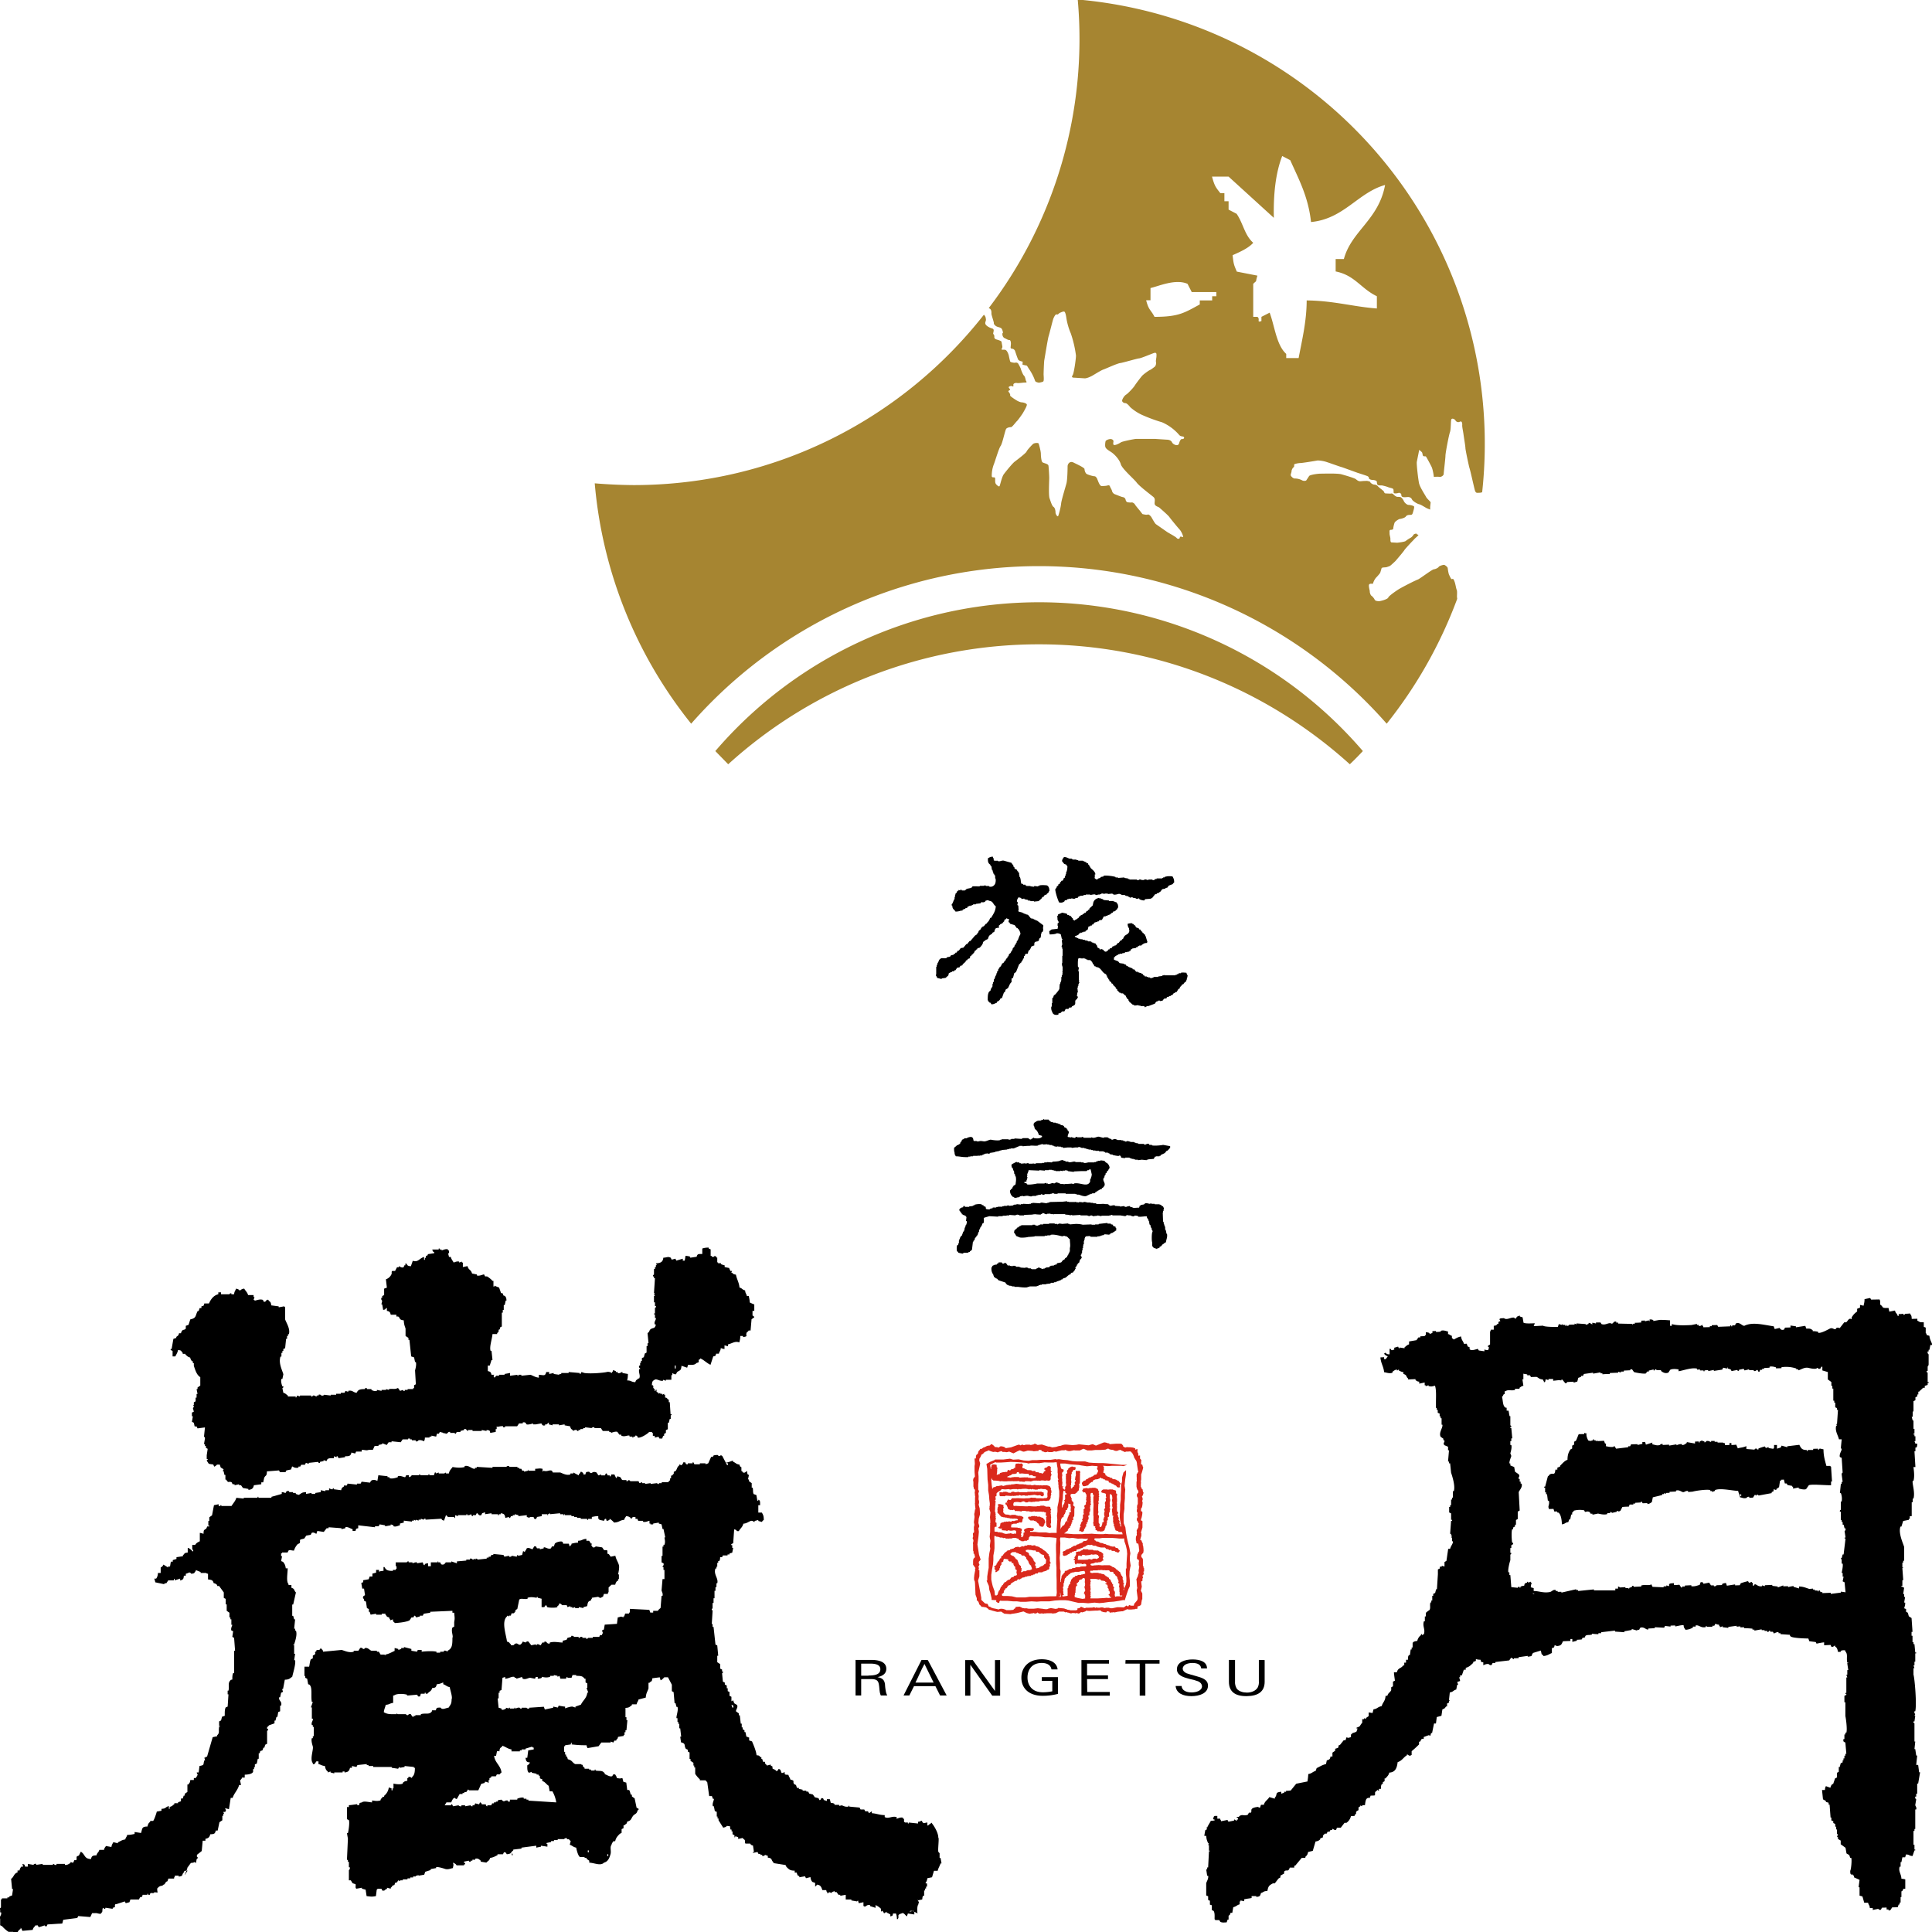 <svg xmlns="http://www.w3.org/2000/svg" width="120" height="120" fill="none" viewBox="0 0 120 120"><g clip-path="url(#a)"><path fill="#da291c" d="m71.04 97.42-.02-.11v-.03q-.04-.05-.03-.07v-.3a.2.2 0 0 0-.1-.19v-.14c0-.04.05-.03.05-.03l.01-.04.06-.06.02-.13-.01-.16L71 96q-.02 0-.02-.07v-.07l-.05-.08-.03-.1-.08-.03.02-.09.03-.1.02-.06v-.16c-.02-.05-.03 0-.03 0l.02-.1.08-.26v-.4l-.04-.02v-.01l-.05-.01v-.08l.03-.07s.1-.38.03-.42q-.03.03-.06-.02v-.16c.01.03.02-.01.02-.02.06 0 .08-.33.08-.33v-.02l-.02-.07q-.01-.02-.02 0l.04-.1v-.08a.2.2 0 0 0-.04-.1v-.03h.01l.05-.08.04-.15-.04-.05-.02-.15-.06-.05-.01-.03-.02-.07q-.01-.01-.02 0v-.19l.01-.06-.01-.1.02-.13v-.31c.02 0 .13-.42.13-.42-.03-.04-.04-.1-.04-.1l-.02-.08-.08-.02.02-.28h-.03v-.03l-.05-.04v-.2l-.1.02-.02-.17q-.05-.06-.04-.08V90l-.14.04v-.08l-.14-.05h-.01l-.18-.02h.01-.13q-.06-.02-.15.02l-.07-.02-.08-.05v-.06h-.02v-.04l-.03.01-.02-.05-.08-.03h-.27l-.42.03-.03-.05-.1-.01-.03-.02-.09-.02c-.05-.02-.13 0-.13 0l-.47.19-.2-.09-.26.07-.6-.06-.15.03-.24.02-.35-.03h-.14l-.11.02-.17.06c-.07-.01-.22.05-.22.05l-.1.02-.18.02-.15-.05h-.09l-.4-.13-.26.03-.16-.08h-.02l-.06.03c-.01.03-.1.03-.1.03q-.08.03-.1.02l-.06-.02h-.22l-.13.03-.05-.01-.06-.03-.09.05h-.04v-.02l-.1-.02-.47.17-.21.03-.1.02-.06-.04c-.05-.07-.27-.08-.27-.08l-.1.06c.04.05-.1 0-.1 0l-.09-.01h-.08c.02-.05-.18-.18-.18-.18l-.06.01-.03.05-.05.03a.4.4 0 0 0-.23.06l-.07.04q-.08 0-.18.1h-.09l-.05.08-.06.06-.03.1v.02l-.03.06-.06.04-.04.07-.01.17h-.08l.02.33-.02.14v.35l.02.03-.02-.02.02.23v.07l-.07.08-.02.04-.02.09.01.07.01.04v.29l.02.06v.07l.06.04v.06q0 0 .03.02l-.03.09v.01l.02.24.01.02-.01.11v.31l-.01.03.01.04v.06l.03.26h-.03l-.03.22-.02.06.02.19-.04.33.03.16-.03.14v.18l.01.03v.12q-.04.02-.07.06v.11l.02.06-.04.13.05.12v.06l-.03.13.01.07v.4c.03.02.03.08.03.08v.1q.01 0 .05.02v.03l.02.07.02.1-.1.1-.02.13v.25l.05.05.06.11h.02q0 .01.02.05-.04.02-.03.04v.02l.01.07s-.06.28-.06.35l-.01.1v.1l.02.1c.03-.04.04.18.04.18l.03.68.08.22v.15h.06v.03c.04.02.08.14.08.14v.04l.05.06.03.02.04.05.05.05h.08l.19.03.1.07.03.02.05.06h.03l.09.02.08.03.27.07.05.01.23-.02.2.13.38.03.08-.02.15-.02.18-.03.4-.1.2.1.16.04h.06c.05-.02.12-.02.12-.02h.03l.06-.03.03-.01c-.05.02-.03.02-.03.02.04.02.15.07.24-.04l.02.02a.2.2 0 0 0 .21.04h.06l.08.02.05-.02h.08l.11-.01h.26l.07.02.17-.02c-.03.03.22-.1.22-.1h.31l.1.05.06-.02h.02l.04.03h.05l.06.03.03-.02c-.02.04.1.04.1.04l.05-.02h.15l.05.02c.04-.02.11-.02.11-.02.04.02-.01 0-.01 0h.02l.05.03q.12 0 .18-.1l.07.03s.22-.06.23-.08l.01-.03.2.02.35-.02h.16l.13-.02.1.02v.04l.15.05.17.02.06-.08.07.02.06.01.03.07.1-.02h.07l.08-.02c0 .04.1.01.1.01l.13-.03.26-.03h.07l.27-.13.1.02h.17l.09-.01h.1l.04-.03h.13l.02-.16.08-.01.08-.04.04-.03.03-.09v-.04l.04-.22h.02v-.37l-.09-.17.06-.25-.02-.14-.02-.18.08-.04v-.16.01q.02-.01.03-.04v-.04c-.02 0-.02-.12-.02-.12q.02-.01.02-.02l.05-.03v-.03l-.02-.14.04-.02v-.17l.01-.06zm-.3.28h-.01l-.05.15v.03l-.1.22.02.1.02.33.02.09-.04.16.06.46v.05l-.01.06c0 .05-.2.26-.2.26l-.03.12h-.17l-.12-.04-.06.1-.05-.04-.06-.03-.02.02-.14.1s-.41-.03-.46 0l-.15.03-.1.02h-.12l-.1-.03h-.17l-.08.02-.14-.04h-.13l-.02.02h-.15l-.07-.02h-.02l-.05.03q-.05-.04-.06-.03l-.05-.01h-.04l-.02.02-.33.01-.04-.01-.07.02-.06.02-.24-.1c0 .05-.05.06-.05.06 0 .02-.07.04-.07.04l-.09.01v.09l-.1.03h-.34v-.01l-.17-.03h-.02l-.04-.03h-.03l-.11-.04-.05-.01-.33-.03-.02.03-.08.02-.07.01-.29-.05-.17.04-.06.03h-.1l-.08-.01s-.07 0-.1-.02h-.04l-.26-.03-.17.02-.09.01h-.31l-.15-.03-.1.01-.05-.02h-.07l-.19-.09-.25.02v.02l-.02.06-.07.04-.05.06-.2.02h-.24l-.04-.03-.13-.04s-.16-.05-.3.02v.01l-.1-.03-.25-.05-.1-.04h-.05v-.04l-.12-.03-.02-.05-.05-.11-.16-.03-.23-.22v-.13l-.19-1.01c-.04-.04.07-.26.07-.34v-.36l-.06-.03v-.01l.03-.05v-.06l-.03-.06.07-.14-.03-.04-.02-.13.04-.04.08-.1-.1-.3-.1-.64.02-.16.03-.22.02-.17.02-.24-.03-.22.05-.09v-.07l-.05-.16.02-.27.08-.28-.02-.36-.06-.21v-.07l.02-.04v-.14l-.03-.1v-.04l.01-.16-.02-.14v-.08c0 .04.06-.05.02-.15-.02.02-.03-.05-.03-.05v-.31l.02-.21v-.29l-.02-.24.1-.45.02-.11-.06-.2.02-.12c.04-.03.1-.17.1-.17l.01-.05.1-.06.07-.07.03-.04.18-.07.08-.04.08.04s.26.1.24.05l.1.01q0-.02.01-.01l.14.04c.04-.04.17-.06.17-.06-.02-.03.02-.02.02-.02l.03.01.06.02v.02h.19c.03.04.16 0 .16 0l.07-.02.27.11.25-.13.14-.06.18.07c.04.04.21-.02.21-.02l.1-.03h.06l.24.02.08.02.21-.02h.07l.04-.07.16.02v.05l.1.04.05.01.05.03s.18 0 .19-.05l.04.04h.26q.03-.04.04-.03l.1-.02.05.03.37-.09h.18l.03-.02h.04c.06.04.18.09.31.06l.24-.05v.02h.33l.1-.05.11-.05h.04l.22.1h.26l.23-.03h.33l.3-.02.13-.06h.07c0 .05.25.08.26.07l.08.04c.17.07.27-.01.27-.01l.12-.03.04.03.22.1.03.01.06-.03h.17c-.03-.02.14 0 .14 0l.01.05c.05-.04.16.23.16.23l.03.1.14.22.03.13v.05l.06.4.03.07-.03.02-.04.09-.03.02-.01.03v.18l.01.04-.01.1c.01-.02.01.1.01.1l-.02.05v.3l.03.12.04.1c.04 0 .04.04.04.04v.08h.02l-.04.05a.2.2 0 0 0-.07.14q.01.1.04.14c0-.04.02.03.02.03v.37l-.04.1-.01.12.01.02v.07q-.02.06-.02.08v.1l.04.04v.12h-.02l.04.2-.03-.01c-.02.01-.03.14-.03.14v.04l.05.05.01.07c.04.02.06.09.06.09v.02c-.02.02-.02.08-.02.08v.1c0-.05-.01.04-.01.04v-.02.02l-.06.1V95c-.03 0-.04.07-.04.08v.03q0 0 .02.03l-.02.1.01.04v.09l-.04.03-.02.12v.15l.02.05.02.13.12.04v.05c.02.05.03.2.03.2l.01.1c.02 0 0 .13 0 .13 0-.04-.07.1-.07.1l-.01.04-.03.04v.04l-.02.13v.11l.11.06v.02l.02.06c-.02.03-.02.09-.02.1v.16c.03.02.03.09.03.09l-.04.24.01.1z"/><path fill="#da291c" d="m64.86 94.38-.02-.04-.04-.01v-.04h-.01v-.01l-.08-.02v-.01h-.04v-.01h-.03v-.02h-.02q0-.01-.02-.02h-.18v-.02h-.15v-.02c-.05-.01-.07.02-.1.01q0-.01-.04-.01v.01l-.09.01v.02h-.14v.01l-.04.01v.1q.03 0 .04.02h.01v.03l.05.03.02.03c.06.03.17 0 .24.01v.02l.11.02q0 .04.03.05h.05v.04l.07.06h.03v.06h.04l-.01.04.03.01-.02.03v.01h.05v.01h.03v.02q.06.02.16.02 0-.03.03-.05h.01v-.04l.03-.01-.02-.04.04-.01-.01-.04h.01v-.03l.03-.01v-.1h-.01q0-.08-.03-.12"/><path fill="#da291c" d="M62.47 92.9h.06l.3.02v-.01h.09q0 .01.02.01l.03-.01v.01h.01v-.01h.05v.01h.01v-.01h.04v-.01h.07v-.02s.08.03.12.02v-.03h.05v-.01l.13.04h.05v-.02h.15v.02h.2v-.02h.02v-.01l.04.01h.07v-.01l.05.01v-.01h.05v-.01h.12v-.02l.14.02v.01h.06v.01c.06.02.16-.02.2-.01v.01h.03l.03.04.06.01v.02c.06-.02.06-.05.12-.07q0-.06-.02-.13.01 0 .02-.02h-.02v-.03l-.11-.02v-.02h-.03v-.01l-.2.01v-.01l-.21.01v-.01h-.05v.01h-.1v-.01l-.08.01-.03-.01v.01h-.2v.02h-.4c-.04.02-.13-.01-.16-.02l-.13.02H63v-.02q-.1-.02-.2.02v.03q-.06.02-.12 0h-.07v-.02h-.02v-.01l-.14-.03v.01h-.13q0 0-.02.03c-.05.02-.15-.03-.2.01l-.04.01q.01.04.02.03v.14h.01v.02l.03.03h.24q0 .01.03.01v-.01l.06-.01v-.02z"/><path fill="#da291c" d="m70.23 97.26-.05-.34v-.25l.03-.19-.06-.33-.08-.31-.07-.3-.06-.33-.04-.34-.1-.25-.01-.22v-.34l.05-.34v-.32l.03-.34v-.27l.02-.27-.04-.24.04-.4.05-.32v-.25l-.16.15-.09.32v.24l-.06.22v.33l-.02.3v.28l-.04.32v.3l-.02.3v.17l.02.18.06.32.02.09h-.02v-.02q.01 0-.05-.04v-.11h-.03l-.01-.05h-.02l.02-.04h-.02v-.02h.02v-.09h-.03v-.04h-.01q0-.01-.03-.05c0-.05.02-.04.03-.08q.01 0 .01-.02-.02 0-.05-.03l-.03-.12h.02v-.01l-.04-.03c-.02-.02.03-.07.04-.09v-.06c-.1-.03-.07-.22-.07-.35l-.01-.1h.01v-.1h-.01v-.08h.01v-.24h-.01v-.12h-.01c0-.04.01-.02.02-.04v-.05l.01-.01q0-.07-.07-.08v-.14l-.03-.05-.16-.04v-.02h-.18q0-.02-.02 0l-.14.02v-.02h-.28v.02h-.03v.01q-.05.02-.05.06l-.04.02.01.05h.02v.02h.01v.02l.12.02v.02l.06-.02q0 .03.03.04h.04v.05h.02l-.02.12.03.03c.02.02-.02.07-.02.1h-.03l.03.1q0 .08-.03.1h-.02v.06h-.02l.02.16h.04v.01h-.04l-.02.08h.02q.02.12-.06.14v.04c0 .04.04.09.03.14h-.01v.04h-.02v.15l.03.12-.04.03v.05h-.01l-.01.05h-.02q0 .08.03.13l-.01.05v.03q0 0-.03-.02v.02h-.04l-.01.04-.03.01h-.01l.05.04-.02.02-.02.08q-.01 0-.02.02v.05h-.02q0 .01-.05.04l-.05-.02-.01-.13.02-.02v-.02l-.04-.02v-.03l-.03-.02v-.31h.02l-.01-.03.01-.04-.01-.09h-.03q-.01-.04-.02-.04c-.02-.04.02-.12.02-.14.02-.04-.01-.07-.01-.1v-.24l.01-.2h.02v-.08h-.02c-.02-.05.02-.09.03-.11l-.01-.03c0-.02.03-.1 0-.13q0-.07.03-.06v-.06h-.02v-.03h-.01l.02-.08h.01v-.05l-.03-.02c-.02-.04.05-.06.02-.12l-.02-.01-.02-.04h-.01l.01-.04-.02-.01v-.03h-.02l-.02-.04-.1-.02v-.02h-.03v-.01h-.22v.01q-.08.01-.13-.01v.01q-.01 0-.05.02h-.1l-.02-.02-.24.04q0 .06-.05.1v.06h.01l.07.07v.02s.06-.03.09-.02v.02l.04.01v.05l.02.02c.03.02.04.14.03.19h-.01v.1l-.02.1h.03l-.01.13-.03.01.01.12-.06.04q0 .01-.02.02h-.02v.13h.04v.05h-.04c0 .06-.01.03-.04.06h-.01l.01.14-.03.07h.02l.01.03h.01l-.01.04.01.04c-.04 0-.03.02-.06.03 0 .08.03.22-.05.28v.04h.02v.03h.02l-.03.03v.04l-.03.02h-.04l.02.04-.03.02v.06h-.01v.03l-.03.01c-.02.05 0 .13.03.14-.03.04-.02 0-.04.03q-.04.04-.03.15l-.02.01h-.01v.08h.02v.01l.05-.01q.06.01.08.05.06 0 .1-.03l.03-.02v-.03l.03-.01v-.08h-.02q0-.01.02-.02c.03-.02 0-.01.03 0l.04-.06v-.06l.06-.03-.02-.13h.03l.04-.07q-.02 0-.02-.04l.03-.03h.04q-.01-.08 0-.12 0-.04.04-.04c0-.05.02-.15-.02-.19q.01-.07.08-.08l-.01-.2.04-.01.02-.14v-.05h-.02l.01-.04h-.01v-.04h.01v-.05h.01c.01-.04-.03-.06.02-.1q0-.04.04-.04l-.03-.05h-.01v-.07h.01v-.1q-.01 0-.01-.04l.02-.01q-.02-.03-.02-.1h.01c.01-.06-.04-.2-.01-.25l.01-.07.03-.02h.09v.02l.02.09.03.01v.03h.01c.02.04-.02.08-.02.1v.35c.02.05.01.27 0 .36v.47h.02l-.01.02v.35h-.01v.04h-.02q0 .02.02.06l.02.16q.07 0 .1.03v.03h-.02l.01.03h.01v.03h.02q.01.06-.02.1l.12.06.01.03c.04.03.1 0 .13 0v.02c.05.01.2 0 .23-.02l.01-.02.05-.01q.01-.03.04-.06v-.06c.02-.03 0-.03.04-.04q-.01-.1.04-.16h.03l.01-.16.03-.02-.02-.07h.02l-.02-.02.03-.05.03-.01v-.2q.06 0 .07-.02 0-.06.02-.12h-.02v-.12h.02v-.03l.03-.02v-.08c0-.03.04-.1.02-.14l-.03-.02v-.04h-.01l.02-.02q.03-.07 0-.14v-.2l.03-.02v-.07h-.01l.01-.06h-.01v-.04q0 0-.03-.02l.01-.02v-.23q.07 0 .1.02v.03h.03a1 1 0 0 1 .03.24h-.01l-.02.15h.02v.03h.01v.06h-.01q.01.01.01.07h-.01v.17h.01s.03.08.01.1l-.02.02v.02h-.02l.02.15h-.02l.02.08h.01v.11h.01v.01h-.01v.06h.01v.01h.05c0 .08-.02.1-.03.16h.02v.16l-.02.02v.02h.03v.12l.04.04-.01.11h.01v.03l.04.03v.09l.04.02v.08h.01c.02.06.02.03.07.05v.02h.09l.04.06c.04.02.1-.01.13.01h.08l.04.14h-.37l-.27-.01h-.2l-.23-.02-.13.02h-.24l-.25-.01-.23-.02-.2.01h-.2l-.2.02h-.53l-.24-.02-.23-.02h-.1l.02-.04h.03l.04-.06h.03l.01-.03h.03l.06-.06v-.07h.02c.02-.03.03-.03.03-.09.13 0 .05-.03.08-.1l.07-.04-.02-.06h.02l.01-.04q0 0 .03-.02-.02 0-.02-.06.03 0 .05-.03v-.13c.05 0 .04 0 .07-.02q-.02-.08-.01-.1c0-.1 0-.09.06-.1q.01-.13.01-.26v-.22l.03-.1h-.01v-.04l-.04-.03v-.01h-.03l-.02-.04v-.08l.02-.01-.01-.12-.03-.01c-.07-.02-.02-.03-.05-.08l-.04-.03s.03-.07.02-.1h-.02v-.04l-.02-.01v-.05q0 0-.03-.02l-.01-.07h.01l.01-.08c.04 0 .12-.03.18-.01h.06c.06-.01.06-.07.14-.08v-.05h.04l.02-.06h.03l.01-.03h.02v-.12l.02-.01.01-.15c0-.02-.03-.1 0-.13l.02-.02v-.02h.01l.01-.18q-.01 0-.01-.02h.01v-.3q.01 0 .02-.03h-.02v-.05h-.01l.01-.04h.02l-.02-.13q-.04-.02-.1-.02v.02h-.06v-.02q-.08 0-.1.03v.17q.02.03 0 .08v.07h-.03v.13l-.02.02v.06h.02s.03.06.02.1l-.04.02q-.03.06-.01.13l.03.02v.01l-.03.01c-.02.07-.02.02-.05.04v.01h-.01q.01 0 0 .06l-.02.04q-.04 0-.06.02v.04h-.02l-.02.04h-.05l-.02-.04q.01 0 .02-.04-.01 0-.02-.02.01 0 .02-.03h-.02v-.07h.02v-.14h.01v-.15h-.01v-.1h.01v-.1h-.01v-.01h.01v-.05h.01s-.03-.07-.01-.12h.01v-.03h.02v-.11h.03q.02-.05.03-.1h.03s.02-.06.05-.04q.08.01.08-.04.04-.07 0-.14l-.15-.01v-.02h-.09v.02h-.06v.02l-.06.02-.04.05-.04.01v.05l-.02.03h-.03v.04l-.03.01v.08h.02c0 .1 0 .07-.05.12h-.03l-.01.08h.01v.08h-.01v.05h.01l-.01.14h.01l.01.05h-.02s.02.06.01.1h-.01v.05h.01v.02l-.01.02.02.01q-.01.02-.01.06h.01q0 0 .02.03l-.03.02v.05l-.04.03v.02h-.01v.14l-.02.03h-.05v-.01q-.03-.04-.07-.07l-.02-.06q.01 0 .02-.02h.03l.02-.02-.1-.03.02-.22-.01-.07-.02-.07h.02l-.02-.25h.02v-.07h.01l-.01-.04h-.02l.02-.03v-.01h-.02l.02-.1h.01l.01-.03h.05l.02-.14-.12-.04v-.02h-.04l-.05-.22v-.1h.3l.32.05.27.02.26.02.16.03.34.05.32-.03.3.02h.01l.04.03q.01.05-.04.06v.08l.02.01v.04q0 0 .03.02v.02h.01l-.01.13-.04.01q-.01.04-.02.07h.02v.01l-.04.01v.02h-.02v.01l-.14.03-.01.04h-.02l-.02.03-.05.02v.01h-.05l-.03.04-.1.01-.03.04-.05.01-.01.03-.12.04c0 .06-.03.06-.08.08h-.05l-.01.02-.07.05v.03l-.05.03v.09h.01l.05.12h.03c.04.03.19-.01.25-.04h.04v-.01q0 0 .03-.02v-.02l.1-.1.01-.02h.04l.03-.04h.06l.02-.02v-.04l.04-.01v-.03l.02-.03h.05l.03-.03.19-.02.01-.02h.06v-.02l.04-.01.02-.04.07.01q0 .03.02.03v.01h.07v.02h.04l.03.04h.08l.01.05.16.02v.02l.04-.02c0 .06.02.07.03.12l.1.01.04.05h.06l.03.04h.05v.02h.05q0 .03.03.05l.08.02.02.04h.02v.04l.05.01v.02h.02v.01l.12-.01.01-.02v-.05h-.01c0-.09.01-.08.04-.13h.02v-.06h-.03c-.02-.06-.07-.07-.08-.13l-.07-.01v-.03l-.07-.01v-.03c-.06 0-.05 0-.08-.02v-.02h-.05v.02h-.03v-.02h-.1v-.04l-.04-.02v-.02h-.11v-.03l-.2-.07v-.03l-.07-.02v-.03l-.03-.01.01-.04h-.01v-.04q-.07-.03-.12-.05l.02-.15q.02-.01.03-.05l-.02-.01.01-.14-.02-.01q-.02-.03 0-.04-.03 0-.04-.03h.01l.29.02.27-.02h.55l.15.02.24-.08h-.34l-.3-.03-.32-.03-.3-.03-.26-.02h-.31l-.28-.01-.27-.02-.24-.07h-.5l-.28-.02-.32-.06-.27-.02-.26-.04-.18.02v-.03l-.33.05h-.62l-.26.02h-.27l-.22.04-.3-.02-.32-.07-.34.02-.2-.06-.4.05h-.53l-.02.03-.29.12-.22.13.05.3.01.34.01.32.04.34v.34l.05.3.02.28.03.22v.07l-.01.14h-.02q0 .03.02.03l-.02.11.05.15q0 .04.02.06l-.03.3.02.22v.14q-.02.02 0 .13h-.02l.01.02v.41l-.03.3.05.25-.04.32.03.17-.06.28-.04.33v.58l-.05.27-.04.27v.24l-.04.02.14.32.03.25.06.18.08.34v.1l.29.02v.1l.12.07.07-.02q0-.06.02-.09l.02-.01v-.02l.14.01h.34l.33.03h.24l.23.03h.32l.36-.03.33.02.26-.02h.53l.33-.05.31-.02h.33l.2.02.34.08.3.07.24-.01.35.03.39-.04.3.03.25-.02.35-.05.3-.02.33-.05.27-.05.08.02.12-.38.1-.29.1-.22v-.3l-.03-.32.01-.3.05-.28zm-2-5.55v.01-.02l.02.01zm-2.4 7.1v.05zm.49-4.28-.01-.03h.04v.03zm-.04-.75v-.1h.04q.01-.03.01-.06h.02v-.14q.02 0 0-.03v-.06s.1.04.14.04l.01.01v.06q-.01 0-.01.03h.01v.01h-.01v.02h.01v.02h.01v.07c.02.05-.02.06-.02.09h.01c.01.06-.02.09.03.13l-.04.06h-.07v.14l-.05.04v.05h-.01v.04l-.03.01v.04h-.01v.04h-.01v.04h-.02v.1h-.02v.05l-.04-.01q0 .05-.03.06h-.02q-.04.13-.1.22H66v.05h-.03l-.01.04-.04.03v.02l-.02.01-.02.08h-.01V95v-.4l.04-.22v-.04l.05-.03v-.04l.03-.03.07-.01v-.1l.04-.02-.01-.03.01-.03h.03l.02-.06h.02q0-.01-.02-.05l.04-.02v-.12zm-.12-1.14zc0 .06.01.06.03.1l.06.02v.04q-.03.03-.1.05l.01.28h-.02v.03l-.04.02c0 .05.05.07.03.13h-.02v.06h-.01l-.01.05h-.02v.02q-.01 0-.02.02v.02l-.03.01v.07h-.01v.03H66v.03l-.04.02v-.28l.05-.27.01-.27.03-.22.12.01zm-4.3-1.8h.33l.32-.02.26-.02.31.01.31.02.34.03.2.05v-.03l.34-.01.28.01.33-.05.27.01h.26l.2-.02h.02l.03.22.03.17v.27l.02.08h-.01v.16h-.01l.05.2-.04.02.04.18h.01l-.03.03v.05h.03v.07l-.01.01.01.1v.03l.04.2v.32l-.04.35-.07.33v.27l-.03.27.02.22-.02.33-.02.3v.21h-.32l-.13.01-.22-.04h-.44l-.22-.03h-.32v-.06h.15l.08-.07.01-.05h-.01v-.03l-.04-.02h-.05v-.02l-.1.02v-.02h-.2v.02h-.06l-.02.02-.1.03q0 .04-.04.05 0 .06.04.1c0 .08-.03.08-.09.1v.02l.03.01-.02.15h-.01v.03h-.01q-.01-.01-.04.05h-.04v-.01q-.01 0-.04-.02v-.03h.01l.02-.04h-.02v-.05q-.02.01-.02-.04h.01v-.04h.01l.02-.05c.02-.04-.04-.05-.02-.1h.03l.01-.13q-.05-.03-.09-.05h-.04v-.02h-.13v-.02l-.4-.01q-.02-.07 0-.1l.01-.09q.07 0 .13-.04h.2l.01-.03.12-.02.01-.02c.05-.04.1.01.15 0v-.02h.04a1 1 0 0 0 .04-.22q.02 0 .05-.03 0-.07-.04-.09h-.04l-.02-.04-.1-.01v-.01h-.17v-.02h-.06l-.02-.02h-.04v-.02h-.27v.02l-.04.01v-.01s-.07 0-.1-.02c-.1-.03-.2 0-.26-.05q-.06-.05-.09-.11h-.01c-.02-.04.02-.09.02-.1l-.02-.02.01-.14h.01v-.02h.02c0-.05-.04-.06-.02-.1l-.01-.07c-.11-.03-.2-.08-.33-.05l-.01.06h.01s.03.07.01.1h-.02v.03h-.02l.02.07h-.03q0 .08.01.13v.09h-.02l.02.06H62q0 .07.06.08l.03.06.04.02v.02h.01q0 .01.03.04v.01h.06v.02h.04v.01h.04v.01h.1v.02h.12v.02h.12v.02h.1v.02l.1-.01v.01c.08.02.19-.02.23.01q.12-.01.14.06h.02l-.02.02c-.04.05-.08 0-.14.03v.01l-.08.01v.02l-.13-.02v.02h-.02q0 .01-.02.02h-.02v.02l-.13-.03q-.06 0-.05.03l-.14-.02v.02h-.13l-.02.03-.13.02v.01l-.07.04-.01.08h-.01v.1l-.1.05-.02.04q.08.07.23.05v.04h.02l-.04.04v.03l.04-.02v.02h.08v.01h.13v.01h.05s.01.04.05.03l.03-.04c.04-.02.12 0 .13.01.08.02.2-.01.26-.02l.09.01v.01l.04.02v.11h.01q-.01 0-.01.06h-.04l-.07-.01-.03.02h-.07l-.07-.02-.07-.02-.05.02h-.06l-.05.01-.06.01h-.1l-.06-.02-.07-.02-.07-.04h-.08l-.06-.02h-.05l-.04.01-.07-.04h-.12l-.05-.02v-.24l.01-.02h.02l.01-.03h.07l.02-.01q-.01-.13 0-.23l-.07-.04q0-.13.03-.26l-.02-.04h-.01q0-.04.02-.04 0-.06-.02-.08h-.02v-.01h.02v-.04l.02-.01-.01-.05h-.01v-.09l-.03-.02v-.14h.01v-.26h.02l-.02-.08.03-.01v-.03h-.03c0-.04.02-.02 0-.06l.04-.01q0-.06-.04-.1-.01-.07.04-.07-.01-.04-.01-.1h.01v-.02l-.02-.01v-.08l.06-.01.01-.18.07-.07h.02l.03-.04h.03v-.03h.06l.04-.05.04-.01v-.04h.01v-.02l.23.02.25-.02v.02h.06v.01l.18-.03h.25q0 .02.07.02v-.02h.16v.02q.04-.02.04-.03l.23-.01q.01.01.01.01v-.01h.08v.01h.06v.01h.07v.02h.05v-.02h.1v.02c.04.01.1-.04.13-.03v.01h.02v.02h.08v.01h.18v-.01h.02v-.02h.15v-.02l.13.01v.01h.19l.02.03h.04v.01s.04.04.07.04v.11l-.02.09h.01l-.01.1h.01v.1h.01l-.07.08h-.14v.01c-.06.02-.18 0-.26 0h-.24v-.02h-.04v-.01h-.2s-.06-.02-.1 0h-.03v.02h-.1v.01h-.18c-.07.02-.32 0-.36 0a1 1 0 0 0-.26 0h-.24l-.02.02c0 .06-.04.05-.07.09-.07 0-.08-.02-.13-.04q-.06.06-.1.15v.05l-.08.01v.05c0 .08.02.04.06.08h.01v.03h.02v.05l.02.01v.03h.02v.02l.02.1h.01l.03.03h.03l.01.03h.05v.01h.03v.02l.07-.02.1.02q0-.02.02-.03h.03l.05.04v.04h.06q0 .01.03.01v-.01h.05v.01l.04-.01v.01l.06-.01v.01q.08 0 .17.03v-.02h.02l.03-.03h.21v.02h.05v.01h.19v.02h.09v.01h.05v-.01l.06.01v-.01l.12-.02v.02h.32v-.02.02h.11v.01c.07.02.13-.03.18.03q.07 0 .1.02l-.01.03v.08q0 0-.03.03l.03.02h.01v.04q.01 0 .05.02l-.01.04h-.03v.25h-.02l.02.09c-.02.08.04.16 0 .21l.06.05v.03c.05.03.1.02.12.06q.1 0 .13-.05c0-.05-.05-.15-.03-.2v-.04h.02v-.15h-.01.01l-.01-.15h.01c.02-.06-.01-.13-.01-.18l.01-.03h-.01l-.01-.09h-.02l.04-.06-.02-.02v-.13h.02l.01-.04-.02-.04-.03-.01v-.08l-.01-.03-.05-.01v-.01h-.23v-.02h-.04v-.01l-.05-.01v-.02h-.24v.02h-.05v.01h-.16v.01c-.07.02-.38 0-.43-.01h-.09v-.01l-.04.01v.01h-.16l-.47-.02c-.06 0-.15-.02-.17 0-.15 0-.11-.06-.1-.18h.02l-.01-.04q.15-.05.34-.02.05.01.1.01c.06-.02.13-.08.22-.05v.01l.05.01.01.03h.03v.01l.15-.01.01-.04.24.03q0-.01.03-.02h.15v-.02h.24v-.01h.04v-.02h.2v-.01c.1-.03.2.04.27-.01.09 0 .1.01.14-.04h.01v-.03l.04-.02v-.06h.03v-.15h.02l-.01-.04h.01l.01-.06h.02s-.04-.04-.03-.08q0 0 .03-.02 0-.07-.02-.16v-.02h-.02l.01-.1q-.01-.02-.04-.03v-.04h-.01l-.01-.04q-.05 0-.08-.03v-.01l-.08-.01v-.02h-.04c-.09.02-.22-.02-.29.02q-.06-.02-.14-.02 0 .01-.03.02v-.02h-.18l-.1-.02c-.07-.01-.1.03-.14.02h-.1v-.02h-.2v-.01q0 .02-.05 0h-.06v-.02h-.15v-.01h-.28v-.01l-.2-.02v.02l-.04-.02v.02H63v.01h-.06v.01l-.09-.01v.01h-.05v.02h-.17v.02l-.07-.01v.01h-.06v.01h-.05v.02h-.07v.01h-.03v.01c-.07.02-.12-.05-.21-.02v.01h-.06v.01h-.02v.02l-.03-.02-.13.02h-.03v.02h-.03v.03h-.07l-.1.04v.06h-.04l-.03-.2-.03-.3.02-.22v.1h.02v.02l.02.01v.04h.01l.06.05q.19 0 .38.03V92h.04v.01l.13-.02V92l.11.01h.21v-.02l.01.01h.25l.03-.01q.07.02.15.01V92h.19v-.01h.04v-.02.02h.05l.01.02h.04l.01.03q.03-.02.07-.03v.01l.22.02q0-.02.02-.03h.04V92h.07V92h.1V92l.07.01V92s.07.03.12.01V92h.04v-.01l.09-.02v-.01h.24v.01l.1-.01v.01h.03v.02-.02h.05v-.01l.04.01v-.01c.07-.02.2 0 .25.01h.06v-.01c.06-.02.16.02.2.01l.08-.04q0-.03.02-.05v-.18h.02v-.05l.03-.01v-.08h-.02l-.02-.1c.02-.02 0-.02.05-.03v-.04l-.05-.01-.01-.18.02-.01-.01-.07c-.05 0-.01 0-.04-.03l-.03-.03-.13.01v.04q-.05 0-.05.04c-.08 0-.09.03-.15.04v.1h.06l-.02.1h-.04c-.07.03-.02.03-.05.08l-.08.07h-.02v-.03l-.05-.01v-.01l-.1.01-.05-.05h-.06c-.06-.02-.07-.01-.12 0q-.02-.03-.02-.07l-.05-.01v-.01l-.15.01v-.01h-.03l-.01-.03h-.04v-.01l-.18-.01q0 .01-.02 0h-.04l-.01-.03h-.04v-.01h-.03v-.02h-.06l-.04-.05h-.07v-.01h-.02l-.03-.03.01-.1h.02q0-.08-.02-.14l-.05-.01v-.01c-.06-.02-.1.04-.15 0l-.21.01-.04.1q0 .1-.01.15v.02h-.07v.03c-.04.03-.15.05-.2.06q0 .03-.02.05l-.05.01-.12-.04-.01.1-.04.02v.01h-.03v.02l-.02-.02q-.05 0-.08.02v-.02h-.02v.02h-.09l-.18.05v.01h-.02v.05h-.01v.01H62l-.01.03-.06.01h-.02q0-.07.02-.13v-.06c.02-.06-.01-.15.02-.19q.01-.08-.04-.08l-.01-.16-.08-.01v-.01h-.17l-.07.07v.07h-.01v.02h-.01v.04h-.02q.02.02.02.08h-.02v.03l-.01-.07-.03-.22.33-.17zm.73 2.5v.03h-.03v-.03zm.36-1.77v-.02h.08l.1-.03q.05-.02.02-.07l.13-.02.01.07h.01v.02s.07.02.12 0h.1c.1.02.27.02.39.03v.08q.03 0 .05.02c.02 0 .06-.04.1-.03v.01s.07 0 .1.02v.03l.18.02v.05h-.01l-.03.05h-.09v.01h-.2v-.02h-.14v-.01h-.02v-.02h-.1v.02l-.03-.02q-.2 0-.4.02v-.02h-.04v-.02h-.33v.02l-.03-.01-.07.01v-.01h-.01v.01q-.01 0-.05.02h-.09v-.02h-.07v.02h-.01v-.02h-.05v-.05l.05-.01v-.02h.06q0-.01.02-.03l.09-.02.02-.04h.05l.03-.05q.01 0 .01.01h.04zm2.8 7.57-.32.01h-.22l-.3.01-.36.02h-.6l-.27.04h-.53l-.3-.07-.26-.02h-.29l-.06-.02-.01-.12.08-.02c.01-.05.02-.03.04-.06v-.1h.02v-.03q0 0 .03-.02h.02l.02-.1q.09.01.1-.06h.03v-.06h.02l.01-.04c.04-.03.04.03.06-.04l.1-.01q0-.04.03-.08.01 0 .02-.03h.03c.02-.06.01-.02.05-.03l.01-.03h.03v-.01h.02l.03-.04h.04v-.02h.02l.02-.02h.08l.02-.01q-.01-.05.04-.04v-.04c.04 0 .08-.03.1 0q.08.01.08-.04.06-.01.1-.05v-.02h.02l.14-.02.01-.03h.03v-.01l.06.01v-.01l.06-.01v-.02h.06v-.01h.07v-.01l.06.01v-.01h.04l.02-.04h.1l.02-.04.03-.01v.01h.05l.01-.03h.03l.02-.04h.17l-.02-.05q.02 0 .03-.02h.25l.01-.03h.03v-.01l.12-.03v-.01l.1-.01v-.04h.04l.02-.03.09-.02q.01-.05.02-.04v-.13l.06-.03c0-.01-.04-.12-.02-.16l.04-.01.01-.03h.02v-.01h-.02q0-.03-.03-.04l-.03-.1h.01v-.18h-.01q0-.06-.03-.1l-.03-.03v-.03h-.02q0-.02.02-.06-.03-.01-.04 0l-.02-.03-.07-.06v-.04h-.04v-.03h-.03v-.02l-.13-.08-.02-.02-.04-.02v-.04h-.04l-.02-.02h-.03v-.02h-.06l-.03-.06h-.02v-.01h-.06v-.02h-.05v-.02h-.1q-.02-.01-.03-.05c-.04-.02-.13 0-.15 0-.07.03-.1-.02-.14-.03q-.02.01-.05.01-.05-.01-.12-.01v.01h-.06V96h-.13v.02h-.04l-.01.03c-.04.02-.13-.02-.15-.02l-.01.03h-.03v.01h-.03v.02h-.03v.01c-.06.02-.09-.02-.11-.03l-.2.03-.02.04-.05.01-.01.03h-.05v.01l-.08.01v.02h-.08l-.03.06-.17.03-.01.04c-.07.02-.06.06-.13.07v.04h-.04l-.01.04h-.02v.03h-.01s-.05.05-.05.09l-.07.01c0 .06-.01.03-.04.07v.09h-.06l-.07.15h-.02q0 .01-.03.05v.01h-.04v.05h-.02l.01.04h-.01q.01 0-.04.03l-.01.07-.04.02v.04q-.07.01-.1.05-.01.06.05.06v.05h-.03l-.01.04q.02.03.06.04l.01.05h.02l-.03.08.03.03v.01c.08-.02.12-.1.2-.12v-.03h.02l.02-.04h-.02v-.05l.04-.02c.02-.04-.01-.1.02-.12q0-.04.03-.04v-.04l.06-.03c0-.06-.03-.05-.04-.1l.04-.02v-.01h.02v-.01c.05-.02.03 0 .07-.04h.01l-.01-.05h.01c.02-.07 0-.07.04-.1v-.02h.02v.01h.1v.01h.09v.02h.06v.01h.01l-.02.03c0 .07.04.05.08.09h.13v.09l.01.01h.1v.05h.02q-.01.01-.01.05l.02.02v.04q.03.03.08.04v.06h.01v.13h.04l.05.05v.08h-.02l.01.06h-.01v.02h.01v.05l.03.01q-.01.04-.02.04l.02.04-.05.01v.02h-.07l-.01.02h-.05l-.04.07-.12.02-.12.14-.12.03v.01s-.04.04-.07.04c0 .04-.01.03-.04.05v.02h-.04l-.01.02h-.05v.02h-.01v.03l-.03.04h-.03l-.02.08-.05.01-.02.08h-.01v.01h-.04q-.04.12-.09.23h-.03v.04h-.02v.04l-.03.01v.04H62v.03h-.01v.04h-.02v.06h-.02v.03h-.03v.02h-.12l-.03-.27-.11-.3-.05-.21-.04-.2v-.3l.05-.34.06-.32.02-.26v-.27l.05-.27.02-.19v-.31l-.01-.29v-.16h.01l.07.01.06.04h.08l.07.02.07.03h.13l.08.04.06-.02.06.02.04.03.07-.01.07.01.06-.01h.11l.06-.01.06-.03h.17l.07.03.06.02h.04l.03.08c.06.02.08.04.14.05v.03h.04c.02-.05.03.03.1 0v-.01h.05v-.02h.17v-.02c.04-.02.04-.03.1-.04l.02-.15.05-.04v-.04h.07l.2.02h.24l.22.02.2.03h.3l.23.02.2.02v.1l-.03.32v.3l.01.31v.57l.02.24v.51l.01.3v.51l.01.24-.03.22.25.02-.02-.24.02.01.02.16h.01v.03h.01l-.01.01.01.05h-.14zM63 96.72v-.03l-.04-.02v-.02h-.04v-.01l-.05-.01v-.02h-.04l-.07-.06c0-.1.06-.07.1-.14l.2-.01v.01h.04l.03.04.1.02.01.02h.04v.01h.03v.02l.07.01v.01h.03v.02h.04v.06c.05 0 .14-.01.17.01h.02v.04q.06.02.09.07h.01v.09l.04.01.01.04h.02l.02.06h.03q.03.16.13.27l.06.04v.08h.01v.02h.02l.02.12-.05.01v.02h-.04l-.01.02-.2.01v.02h-.04l-.01.02h-.03v.02h-.14l-.1.05v.02h-.04l-.02-.07.03-.02q0-.04-.01-.05l.02-.1-.05-.04v-.12c-.04 0-.03-.02-.06-.02q0-.05-.04-.04 0-.05-.02-.05v-.03l-.02-.01v-.03h-.02V97l-.03-.01-.02-.1h-.01q-.01.01-.04-.04h-.04l-.02-.05-.04-.02v-.04zm.95-.44v-.02l.2.03v.01h.17l.04.08h.13v.01h.03l.09.1h.02l.02.03h.02v.02h.05v.02h.04v.02h.05l.04.03v.06h.02-.02v.07l.04.02q0 .03.02.07h.03v.02l.04.01-.02.23h-.02v.05c-.09.01-.08.04-.13.08v.01l-.05.01-.03.04h-.08l-.01.03-.05.01-.04.05h-.04v.02q-.06 0-.1.02-.06.01-.07-.04h-.01l.03-.08-.06-.03-.01-.1.03-.02q0-.09-.04-.12l-.03-.01-.01-.04-.04-.03v-.06h-.01v-.03h-.03v-.05l-.02-.01q-.05-.04-.07-.1h-.05v-.06q-.08 0-.1-.07l-.02-.1h-.02l-.02-.03h-.04v-.03h-.05v-.01h-.02l-.03-.03-.01-.08c.04 0 .13-.04.2-.02v.01l.06.01zm.68.05v-.03h.01zm1.42 2.82h-.08.02l-.02-.05.1-.03v-.05h-.02l-.01-.19h-.02q.02-.06.02-.14c0-.02-.03-.09-.02-.13h.03v-.03h.01v-.17l.02-.06.02-.01v-.1h.02v-.11h.02v-.04l.04-.03V98q0 0 .03-.02v-.03h.03l.02-.06q.06 0 .1-.06l.01-.03h.03l.01-.02q.03 0 .04-.02 0 0 .02-.03t.06-.03v-.01h.06l.02-.03h.11v-.01h.03v-.02h.29v-.02h.05v-.01l.26-.03v.01h.02q0 .06.03.08v.08h-.02c-.04.05-.06.02-.13.04v.01l-.1.01v.02h-.21l-.02.05-.13.01-.04.07h-.03v.02h-.06v.01l-.05.04v.03h-.02q0 .01-.02.04v.01h-.04q0 .08-.03.12 0 .05-.03.04v.13q-.03 0-.03.02c-.05 0-.02 0-.04.03h-.01v.04l-.04.03q0 .05.02.05 0 .03-.02.05h-.01v.03l-.03.01v.04h-.01l.01.03v.17h.01v.01h-.01v.22l-.27.04zm1.66-2.57.02-.02h.05v-.02l.13.03v-.01l.19-.02v.02l.06.02h.03l.05.1h.04l-.04.07h.01v.01l-.13.07h-.06v-.02h-.17l-.01.03h-.03v.01h-.03v.02l-.18-.04v.01l-.06.01v.02l-.2.01h-.29l-.04-.01v.01q-.08.02-.11-.03h-.02.02v-.03h.01v-.13h.01l.02-.06q.03-.02.09 0l.1.02.04-.03v-.03q0 0 .03-.02l.16.02v.02zm-.81 2.66-.15-.04v-.06h.01v-.01h-.01v-.07l.03-.01-.02-.1.04-.02v-.16h.01v-.15c.02-.04.03-.04.03-.11q.05-.02.08-.06h.01l-.05-.02v-.1q.08-.01.1-.08h.03l.01-.1h.04l.01-.03h.06v-.02h.06l.03-.05h.02l.03-.04q.06 0 .1.03.03.07.01.19v.08h.02q0 .02-.02.07h.02v.05h-.02l.02.08-.05.04q-.01.05.02.05v.03h.01v.08h.02v.12l-.04.03v.02h-.01l-.03.08c.03.03.02.04.06.05v.08h.02v.02h.01c.01.06-.03.06-.03.07l.02.06h.01l-.01.04-.16.03-.36-.07zm1.9 0-.25.02-.39.02h-.43v-.05q.02-.04.02-.12h-.03l.01-.06h.02l-.02-.1q.02-.04.02-.08l-.03-.01v-.06h-.01q.02-.05.04-.05l-.02-.06h.02l-.02-.04v-.1h.02-.02v-.04l-.02-.02.01-.01v-.08h.01v-.15h.02s0-.07-.02-.08q-.02-.05 0-.1h.37v.02h.02v-.01c.05 0 .1.06.16.01.07 0 .07.03.11.05v.03s.22.02.23.04c.06.02.01.01.04.05h.01v.01h.04v.02h.04q-.03.08-.12.07c.03.04.02.01.05.03v.01h.03l.01.03h.06l.03.15-.02.06h.04v.01c.04.04.02.06.05.1l-.04.02.03.04h.04v.05h.02V99c-.04 0-.03.02-.06.02q0 .03-.02.03l.03.05h.05v.04h-.01v.04h.01v.01l.08-.01v.06h.01l-.23.02zm.23-.33.02.01zm.33.24-.1.03-.01-.08h-.01v-.08h-.02l.03-.02v-.03h.01l-.01-.08h-.01v-.05q0 .01-.03-.04h-.03v-.02h-.01s.03-.03.01-.07h-.01v-.05l.03-.01v-.07h-.02q0 .01-.04-.05-.02-.06 0-.13-.05 0-.06-.02h-.01l.02-.06a.2.2 0 0 1-.09-.14l-.02-.02v-.04l-.1-.06V98c-.07-.02-.08-.05-.13-.07v-.02l-.08-.02-.01-.04h-.03l-.04-.06-.22-.05v-.02h-.12v-.02h-.05v-.01h-.28l-.08.02v-.01c-.09 0-.07-.01-.13-.04l.01-.1h.16v-.02h.31v-.02l.14.01v-.01c.07-.02.15.01.2.01h.08q0-.01.02-.01v.01c.16.03.26-.06.32.1h.19c.01.06.03.04.01.1h.04v.02q0 .02.08.03l-.03.05h.03l.04.05.04.01v.03l.03.01.02.07h.01v.06h.01v.03l.03.01v.04h.01l.01.06q.01 0 .02.03l-.03.01v.07h.01v.04c.04 0 .03.01.06.02l-.02.16q-.01 0-.01.03h.01v.04h.02v.28l.02.04h.02l-.03.02.01.16q.08 0 .14 0h.02l-.02.05h-.33m.57-1.73v.33l.03.26v.24l-.03.17-.12.3-.01.06q-.02-.02-.02-.07l.04-.03v-.12q0 0-.03-.02l-.01-.13.04-.03c0-.06-.02-.03-.04-.06h-.01v-.16l-.03-.03v-.03h-.01V98h.01l-.01-.06q-.03 0-.03-.02h-.01l.01-.02h-.01v-.03l-.04-.01-.03-.1-.02-.02v-.02h-.02v-.07l-.05-.03h-.02l-.03-.05h-.04l-.01-.05h-.01v-.01l-.07-.01v-.02l-.05-.04v-.02q-.01 0-.04-.02l-.04-.02-.01-.03h-.04v-.01h-.04v-.01c-.05-.02-.06 0-.08-.05l-.13-.06h-.27c-.06-.01-.18.02-.27 0v-.01l-.03.01q-.06-.01-.17-.01v.01h-.12q0 .01-.02.02v-.02h-.02l-.03.02v-.02l-.08.02a.2.2 0 0 1-.16-.03h-.02l.02-.03h-.02v-.02l.04-.04h.05v-.01h.1v-.02l.09-.02v-.02h.21v-.02q.07 0 .1.01v-.01l.05-.01.02-.03h.02v-.01l.03.01v-.01h.01l-.01-.03.09-.02-.01-.1-.03-.02.01-.07h.04l-.02-.13h-.02s.04-.07.02-.11h-.02c-.02-.07 0-.02-.05-.04l-.05-.07h-.06v-.02h-.04v-.01h-.03l-.03-.04h-.03v-.02q-.06 0-.1.02v-.02h-.18v-.01h-.03l-.01-.03h-.27l-.11-.05v.02c-.08.01-.2-.02-.26 0q0 .04-.03.06h-.04v.01h-.03v.02h-.04l-.02.04h-.12v.02h-.08v.01h-.04c-.04.03 0 .13-.02.2h-.02v.03l-.03.03v.04h-.03v.03h-.01q-.01.05.02.06 0 .07-.09.07.03.07.1.07l-.02.08h-.01l.05.16.05.01.03-.02v-.04h.06v.01h.23v.01h.04v.02h.1v-.02q.12-.01.16.04h.01c-.02.05.02.05 0 .08l-.02.04-.32.01v.01h-.04v.02h-.02v.01h-.23v.01q-.02 0-.06.02v.02l-.18.01-.02.04-.2.03-.03.05h-.05l-.02.03v.01h-.09v.01q-.04-.01-.04.04l-.03.01q0 .04.02.04v.02h-.04l-.02.05h-.03q0 .08-.08.08v.07l-.04.03v.13h-.02l-.01.14h-.02l.02.05q0-.01-.03.04h-.01v-.33l.02-.34-.04-.17v-.32l-.02-.35.03-.33v-.29l.01-.3-.02-.24.02-.1h.28l.27.04.2-.02.2.03.14.02.25-.01.24.02.14-.02h-.01c0 .06-.01.05-.03.08h-.03v.04l-.04.01v.02h-.07v.01h-.02v-.01l-.07.01-.02.03h-.04s.02.03-.03.05v.02l-.12.03-.01.03h-.08l-.01.03-.12.03-.04.05h-.03v.02h-.11v.02h-.04l-.01.03h-.03v.01l-.08.04-.01.02v.02h-.06v.01h-.03v.01h-.03l-.01.03-.12.03-.05.02-.04.05h-.04v.03h-.07l-.03.04-.04.01q0 .08.02.13-.02.03-.02.08l.03.01v.03l.11.01v-.01l.06-.02.09-.02.02-.04.12-.04v-.06h.01s.1 0 .13-.02q0-.02.03-.05h.02v-.01h.07v-.01h.02v-.02h.1v-.01l.05-.01v-.08q.09 0 .15-.03h.07l.02-.04h.03l.12-.04.04-.05h.03v-.01h.06v-.01h.03l.02-.05.1-.02.02-.04.17.02q.03-.02.1-.02v.02h.02l.01.02h.04v.02h.18v.02l.07.03v.01h.07v.01h.02v.02l.03-.02v.02q.07 0 .1.02h.27v.01l.04.03v.04h.01v.01h.1v.02h.06l.02.03c.05.04.1 0 .13 0l.04.02.01.05h.18l.04.05h.06l.03.04.11.01v-.01c.07-.02.02-.01.04-.05h.02q.01 0 .02-.08h-.04l-.06-.1v-.02h-.04v-.02q-.08 0-.13-.03-.01-.05-.04-.06h-.19v-.02h-.09v-.02h-.04V96l-.12-.03v-.01h-.07v-.02h-.03v-.02h-.03v-.02h-.1v-.02h-.03v-.01h-.04v-.02h-.04v-.01h-.1v-.01h-.03l-.01-.03-.07-.01-.01-.03-.07-.01v-.01h-.09l-.02-.04c-.05-.04-.06 0-.08-.07-.03-.04.02-.04.01-.08h.3l.2-.03h.56l.27.02.2.02h.23l.07-.01.02.19.09.26.06.27.02.24-.02.28-.02.33v.3z"/><path fill="#000" fill-rule="evenodd" d="M63.5 54.82h-.07v.07c.07 0 .07 0 .12.03v.03h.14V55h.06v.03h.26v.03h.14v.03l.09-.03v-.03l.23.03v-.03h.08v-.03c.1-.04.47-.02.49 0q.14.08.14.34c-.07.05-.02.04-.06.1l-.11.09v.03l-.12.03-.08.12h-.06l-.06.1-.18.16-.29.03v-.03H64v-.03h-.14v-.04c-.1-.03-.15-.02-.24-.06v-.03l-.17.03v-.03c-.08-.06-.07-.06-.2-.07-.04.1-.08.11-.09.25.1.08.04.11.03.22l.06.04.02.3h-.02v.04l.02.03.26.07v.03h.06v.03h.09v.03l.17.04.18.22.17.03v.03l.12.03v.04h.08l.4.3v.13h-.02l.02.19h-.02v.06l-.09.07v.06h-.02l-.03.25-.08.06c-.03.04-.02.13-.06.16h-.06v.03h-.08c-.13.06-.11.07-.12.25-.1.01-.1.04-.18.06a1 1 0 0 1-.11.22l-.06.03-.06.2h-.12v.02l-.05.04v.06l-.06.03v.13l-.06.03v.06h-.03v.07l-.05.03c-.06.08.03.06-.09.1v.06h-.06l-.2.5h-.02c-.04.05-.02.05-.09.07l-.08.3-.09.04V61c-.12.09-.14.24-.23.38q-.07.04-.14.09l-.03.12-.08.07-.12.34h-.08q-.06.17-.23.22v.06c-.13.04-.17.1-.34.1l-.06-.1h-.06v-.03l-.08-.06c-.02-.03.02-.02-.03-.07 0-.23 0-.4.09-.53l.08-.06.03-.13.05-.03v-.06h.03c.03-.07 0-.14.03-.22h.02V61h.04l.02-.19h.03l.06-.19h.02v-.06h.03v-.06h.02v-.07h.03v-.09l.06-.03.02-.13.06-.03v-.06l.06-.04q.07-.08.12-.22h.05c.02-.04.04-.03.06-.06.05-.08-.03-.06.09-.1.02-.08.04-.1.08-.15h.03l.02-.1.06-.03.03-.12.11-.09v-.06l.06-.03.03-.1h.02q0-.06.03-.11l.08-.07.03-.12.06-.03.02-.1h.03l.02-.12.06-.03.03-.12h.02v-.07h.03v-.06c.05-.1.07-.05.08-.22-.05-.06-.02-.07-.05-.13h-.03v-.06l-.08-.07v-.03h-.06l-.14-.19-.3-.09v-.06c-.08-.03-.07-.02-.08-.13h.03v-.09l-.12-.03v-.03c-.04 0-.11.09-.12.09h-.05v.1c-.06.03-.06.07-.12.11v.04h-.09v.03h-.05v.03l-.09.07.03.12c-.1 0-.13.02-.2.03q-.04.05-.06.07v.06h-.03v.07c-.05.09-.13.02-.17.18h-.06c-.05.08-.04.02-.08.07l-.03.06h-.03v.07h-.02v.06l-.06.04v.03h-.06l-.2.15v.07h-.02v.06H61v.07l-.06.03c-.04.07.03.06-.08.09v.03l-.15.04c-.03.12 0 .03-.08.09v.03l-.08.03c-.03.12-.07.15-.15.22v.03h-.05v.04l-.09.06c-.02.05 0 .1-.02.12l-.12.04-.06.09H60l-.03.09-.17.15-.03.07-.12.03-.05.09-.15.03-.11.16h-.06l-.03.06h-.12v.04l-.12.03v.03h-.06c-.03.03-.03.12-.05.16l-.17.15-.24.03v.04l-.28-.07q-.03-.09-.08-.15.01-.09.02-.07v-.47h.03v-.09h.02v-.06h.03v-.1h.03c.05-.1.05-.18.14-.24.1-.1.24 0 .4-.06v-.03c.08-.04.16-.02.23-.07l.03-.06.17-.04.04-.06h.05l.03-.07h.06l.08-.12h.06l.12-.16.17-.03.18-.22h.05l.15-.19h.05l.29-.34.14-.09v-.06l.06-.04.03-.1.14-.12v-.06l.06-.03v-.04h.05v-.03h.06l.12-.15.08-.04v-.03a.6.6 0 0 0 .2-.31h.06c.12-.22.27-.39.29-.72-.17-.1-.16-.34-.44-.34v-.03c-.03-.02-.18.02-.2.03l-.02.06h-.06v.03h-.2l-.03.07-.29.03v.03h-.17v.04h-.06v.03h-.09v.03h-.11v.03h-.06l-.06.1h-.08l-.04.06h-.08v.03h-.06l-.02.07h-.09a1 1 0 0 1-.34.06c-.08-.14-.2-.14-.2-.37h-.03c-.04-.1.05-.14.06-.16v-.06h.03v-.07h.02v-.06h.04v-.06h.02v-.13h.03v-.15h.03v-.06l.08-.06v-.07h.03c.04-.04.01-.04.08-.06v-.04l.09.04v-.04h.11v.04h.2v-.04H60l.03-.06.29-.06v-.03h.06l.02-.07h.35c.04.01-.02.04.02.04v-.04h.09v-.03h.26V55h.11v.03h.2v.03c.17.06.3-.04.35-.12.05-.05.09-.25.05-.38h-.02v-.18l-.06-.04v-.06l-.06-.03v-.1h-.02l-.03-.12h-.03l-.03-.22-.06-.03v-.06l-.08-.07c-.08-.09-.08-.17-.08-.34.1-.05.14-.1.31-.1q0 .06.03.1h.02v.12c.04.05.16.03.24.03.1.1.25-.04.4 0l.46.13.08.12h.03l.02.12.06.04v.06l.06.06h.06l.08.13h.03v.06l.06.03v.16h.02v.1h.03c.04.12.06.22.06.4zm2.58-1.59c.16 0 .23.06.34.1h.15v.03h.05v.03h.24v.03h.11v.04h.3v.03h.08v.03h.06v.03h.06l.02.07h.09l.02.09.06.03v.07h.03l.05.1c.1.11.27.2.3.4H68v.19l-.03.03h.03v.03q.06.03.08.07l.12-.03v-.04h.08v-.03h.06l.03-.06.17-.03v-.04c.16-.05.65.03.75.07v.03h.15v.03l.4-.03v.03q.11.02.22.03v.04h.09v.03h.46v.03h.14v-.03h.14v.03h.18v-.03c.1-.03.2.04.26.03v-.03h.25v.03q.1.02.15-.03v-.03h.11v-.04h.35v-.03h.05v-.03h.09v-.03a1 1 0 0 1 .5-.03c.06.12.1.17.1.37l-.08.07v.03l-.26.1-.08.12-.12.03v.03l-.2.04-.14.18H72v.04h-.06v.03h-.08l-.03.06h-.08l-.2.25h-.06v.03l-.37.03-.03.07c-.07.03-.28-.04-.32-.07l-.02-.06h-.03v.03h-.17v-.03l-.2-.03v-.04l-.18.04v-.04h-.06l-.03-.06h-.12v-.03h-.08v-.04h-.18c-.05-.01-.14-.1-.25-.06-.05.01-.2.06-.3.03v-.03h-.05v-.03l-.29.03v-.03h-.2v.03s-.14-.05-.2-.03v.03h-.08v.03h-.15v.03h-.14v-.03c-.1-.03-.27.03-.32.03v-.03h-.28v.03h-.14v.04q-.14 0-.26.03v.03h-.06l-.03.07-.17.03v.03h-.18v-.03q-.06 0-.05.03h-.18v.03h-.08v.04h-.06v.03h-.09l-.02.06c-.12.09-.2.1-.34.07-.1-.23-.2-.53-.24-.81q.05-.04.06-.1h.03v-.06l.11-.1v-.06l.09-.03.02-.1h.03l.06-.09H66l.05-.06v-.07l.09-.06v-.07h.02v-.06h.03v-.1h.03v-.12h.02c.04-.11.05-.18.06-.34l-.08-.12-.12-.04-.14-.18.02-.07c.02-.08.05-.09.09-.15zm2.3 5.71.12.04c.05.02.1.17.23.12v-.03h.06l.06-.1h.06l.02-.06.12-.03.06-.1.12-.02v-.04h.08l.12-.15h.05l.12-.16h.06l.03-.06.09-.07v-.06l.05-.03v-.04c.13-.13.3-.12.32-.37h-.02v-.1c-.05-.1-.09-.14-.09-.3a1 1 0 0 1 .26-.04c.05.06.06.03.12.07l.02.06h.06l.06.13.17.06.03.07h.06l.08.12.06.03v.06l.08.03V58l.09.07v.06h.02l.12.38h-.02v.06c-.21 0-.22.06-.35.13v.03h-.15v.03h-.06l-.02.06-.12.03v.04q-.11 0-.23.03v.03h-.06l-.06.12h-.06v.04h-.11v.03h-.14v.03h-.06v.03h-.12v.04h-.17v.03h-.09v.03c-.11.06-.15.05-.23.16h-.03v.15l.26.1.09.11.28.04v.03l.12.03.02.07h.06v.03h.06v.03l.26.1.02.06h.09l.12.15h.11v.04h.09v.03h.11l.03.06h.06l.06.1h.05l.03.06h.12v.03h.08v.03h.12v.03c.1.04.2-.03.26-.06h.25v-.03l.26-.03v-.04h.09v-.03h.02v.03h.7v-.03h.08v-.03l.12-.03v-.04h.14v-.03c.1-.03.3 0 .34 0l.03.1h.02v.06h.03l-.03.15h-.02v.12h-.03v.07h-.03v.06l-.08.04-.09.12h-.06l-.03.06c-.07.08-.12.1-.14.22h-.06l-.12.2H73l-.03.06h-.06l-.09.12-.11.03v.04h-.09v.03l-.14.03-.02.07c-.1.05-.14-.02-.2.09-.04.03-.02 0-.04.06l-.17.03v-.03h-.12v.03l-.12.04-.08.12-.4.15h-.12v.04h-.06v.03c-.08.01-.05-.05-.08-.07h-.23v-.03h-.12v-.03l-.26.03v-.03h-.06v-.03h-.05l-.18-.16h-.03v-.06l-.05-.04v-.06l-.06-.03a1 1 0 0 1-.12-.22c-.1-.03-.1-.1-.17-.13h-.12v-.03l-.12-.03v-.03l-.11-.1v-.06l-.09-.06v-.06l-.17-.16v-.06l-.09-.03-.02-.07-.12-.09v-.07l-.06-.03v-.06l-.08-.07v-.09h-.03l-.03-.09c-.26-.08-.3-.43-.6-.44q-.05-.06-.14-.06v-.07c-.12-.08-.08-.17-.18-.24v-.04h-.06v-.03h-.17v-.03h-.08v-.03l-.12-.04v-.03h-.03v.03h-.2v-.03l-.14.03c-.04.12-.03.33-.03.5.1.1.04.14.03.25 0 .07.03.06.03.06v.53h.02l-.02.1c0 .01.05.01.02.09h-.02v.06h-.03v.12h-.03v.1h-.03l.03.3h-.03l-.03.23c0 .02.08 0 .06.09h-.03v.06l-.11.1c-.05.08 0 .16-.04.27l-.06.06h-.05v.04h-.06l-.06.09h-.12l-.06.09h-.17l-.08.15h-.15v.04h-.05l-.03.06-.14.03v.07c-.16.04-.33.02-.38-.16a.5.5 0 0 1-.06-.34h.03v-.22h.03v-.31l.06-.03v-.07h.03v-.06l.09-.06c.07-.08.22-.25.26-.35l.02-.3h.03l.02-.13h.03v-.09h.02v-.22h.03v-.1h.03l.02-.21h-.02v-.03H66v-.31h-.02l-.03-.2h.03v-.46H66v-.43h-.02v-.1h-.03c-.03-.08.02-.14.03-.18l-.03-.25s.05-.03.03-.1h-.03l-.06-.27a.4.4 0 0 0-.26-.07c-.05.05-.31.07-.43.07a1 1 0 0 1-.03-.2l.15-.11.37-.04.03-.18h-.03v-.16s.09-.01.06-.12h-.03v-.07h-.03l-.02-.28q.03 0 .05-.03v-.06q.14-.04.24-.1c.04 0 .28.05.31.07l.03.07h.08v.03h.06v.03h.06l.09.12.05.04v.06s.08.07.12.07v-.04c.12-.02.13-.09.23-.12.02-.08.02-.05.06-.1v-.02h.06l.03-.07h.08l.03-.06h.05l.06-.07h.06l.08-.12h.06l.03-.07h.06l.02-.09.2-.18.04-.2q.09-.23.37-.27v.03h.12v.03h.08v.04h.06v.03l.34.03v.03h.29V56h.08v.03h.09v.03c.09.08.11.14.11.31-.07.05-.02.04-.06.1l-.11.09v.03l-.14.03-.03.07q-.05 0-.08.03v.03h-.06v.04l-.18.06v.03h-.11v.04h-.12l-.12.22q-.09 0-.17.03l-.03.06h-.08v.04h-.12v.03h-.06l-.08.12h-.06l-.03.07h-.08v.03l-.12.03-.05.19-.06.03v.03h-.06l-.03.07h-.11v.03h-.09v.03h-.11v.04h-.06l-.06.09a1 1 0 0 1-.23.09l.03.03v.03h.08v.03l.12.04v.03h.12v.03h.14v.03h.14v.04h.12v.03h.08v.03h.18v.03h.05v.04h.09v.03l.14.03.06.1h.03v.06h.02v.06c.06.1.14.03.18.19z" clip-rule="evenodd"/><path fill="#000" fill-rule="evenodd" d="M66.09 69.95V70l.17.09v.05l.05.02v.06h.02c.04.04.05.05.06.13a1 1 0 0 0-.08.25h.02v.02l.2.03q0-.02.06-.03v.03l.18.03c.03-.01.02-.09.14-.06v.02h.27s.03-.04.08-.02v.02h.05v.03h.47v-.03l.1.03c.18.01.28-.1.41-.06.04.01.24.07.28.06v-.03h.24v.03h.05v.03l.17.05v.03c.07.03.13-.02.16-.03.1-.02.18.04.24.06h.22v.02h.11v.03h.06v.02h.08v.03c.06.01.08-.03.08-.03.11-.02.2.04.27.05h.19v.03q.06 0 .1.03V71q.1 0 .17.03v.02h.35v.03l.09.03v-.03l.16-.05v.02h.05l.03.06h.16v.03c.13.04.59 0 .69-.03l.44.08v.11c-.1.07-.1.16-.25.2-.05.15-.2.16-.33.24q0 .03-.03.05h-.05v.03h-.22v.02h-.06l-.08.14-.36.03v.02h-.08v.03l-.3-.03-.24.03v-.03h-.17v-.02h-.1v-.03h-.12v-.03h-.08v-.02h-.05v-.03h-.27v.03q-.13 0-.25-.03c-.04-.1-.01-.12-.14-.13v.02c-.03.03-.34-.04-.38-.05v-.02l-.18-.03-.03-.05h-.05v-.03h-.05v-.02h-.17v-.03l-.1-.03v-.02h-.28v-.03h-.22v-.02h-.16v-.03h-.11v-.03h-.16v-.02h-.09v-.03h-.08v-.02h-.08v-.03h-.17c-.04-.01-.13-.08-.22-.05v.02h-.19l-.22.03v-.03h-.25l-.27.03v-.03H66v-.02h-.11v-.03h-.16q.01-.02-.05-.02v.02h-.14v-.02h-.08v-.03l-.11-.02v-.03h-.17v-.03h-.13v-.02l-.25.02v-.02h-.13v.02h-.09v.03h-.1v.03c-.15.04-.4-.02-.52.02q-.23 0-.44.03v-.03h-.2v.03h-.08v.02l-.1.03v.02h-.06v.03H63v.03h-.22v.02h-.11v.03h-.11v.02l-.36.03v.03h-.1v.02h-.07v.03h-.13v.02h-.09v.03l-.33.05-.02.05c-.05.02-.09-.02-.09-.02l-.2.02v.03h-.08v.03l-.1.02v.03h-.14q.02.02-.06.02 0-.02-.05-.02v.02h-.3v.03h-.17v.02h-.13v.03h-.17c-.24 0-.38-.05-.6-.05-.05-.09-.08-.1-.08-.25h-.03l.03-.08h-.03v-.2l.16-.13v-.03h.06l.16-.1v-.06l.05-.03v-.05l.05-.02v-.06l.05-.03v-.02h.06v-.03h.05v-.03h.16v-.02c.04-.02.22-.09.3-.05.12.05.08.21.13.24h.16c.08.06.17 0 .25 0 .16 0 .21.05.36 0 .05-.01.24-.1.3-.08.08.02.44.07.57.02v-.02h.08v-.03h.44v.03q.08 0 .16-.03v-.02h.2v-.03l.46.03v-.03h.05v-.02h.33c.05.01.09.11.2.08v-.03h.05l.02-.05h.06v-.03c.04-.01.04.03.05.03.15.03.38.03.46-.06h.03v-.08l-.2-.06c-.02-.12-.13-.32-.24-.36l-.06-.22h-.03l.03-.16.2-.13h.08v-.03l.13.03v-.03l.17-.05v-.03c.04-.01.05.03.05.03h.28a.4.4 0 0 0 .2.16h.08v.03h.16v.02l.16.03v.02l.13.03.03.05q.08 0 .14.03zm2.3 3.91-.09.03v.02h-.05v.03h-.05l-.03.05h-.05l-.03.05h-.05l-.02.06c-.06.04-.11 0-.2.03v.02h-.08v.03h-.08v.03h-.05v.02h-.05v.03h-.06v.02c-.16.06-.4-.05-.49-.08h-.13v-.03h-.09v-.02h-.6v-.03h-.5v.03h-.21v-.03h-.16v.03h-.09v.02h-.35v.03c-.1.03-.17-.03-.22-.03v.03l-.22.03v.02h-.08v.03h-.25v.02c-.08.03-.2-.01-.24-.02-.11-.03-.27.03-.33.02v-.02h-.1v.02h-.08v.03h-.06v.03l-.16.02v.03l-.16-.03c-.05-.08-.02-.01-.08-.05a.5.5 0 0 1-.17-.38q.05-.05.09-.11l.06-.03.02-.1h.03l.02-.06c.1-.07.13-.02.14-.2a1 1 0 0 0 0-.38h-.03V73h-.02v-.08H63l-.02-.19h-.03v-.05h-.02v-.08h-.03v-.06l-.05-.02q-.02-.08-.03-.16c.03-.04.02 0 .03-.05l.27-.14c.04-.01.04.03.05.03h.14l.02.05h.09v.03l.27-.03v.03c.06 0 .1-.05.2-.03v.03h.27v-.03q.05.02.05.03h.13v-.03h.38v-.02h.14v-.03h.17v-.02l.3.02v-.02h.05v-.03q.2 0 .38-.03c.07-.02.18-.09.3-.05v.03h.08v.02h.05v.03h.17v.03c.1.03.26-.02.33-.03h.1v.03h.36v.02h.16v.03c.1.02.23-.02.28-.03h.38v-.02h.1v-.03h.06v-.03h.08v-.02h.14v-.03l.25.03q.05.08.13.13h.05v.03a.4.4 0 0 1 .14.3c-.07.04-.02.02-.05.08h-.03v.05l-.08.06-.03.1-.06.03v.09l-.05.02v.05h-.02v.09h-.03v.05h-.03c-.06.19.13.27.06.47h-.02v.05h-.03l-.05.08h-.05l-.03.09zm-4.76-.46v.08c.1 0 .1.01.16.05v.03c.11.05.56-.03.63-.05h.43c.04 0 .07-.05.14-.03v.03h.1v.02c.1.03.22-.04.28-.05l.13.03v-.03h.06v-.03c.1-.03.26.06.33.09h.18v.02q.06 0 .06-.02.23 0 .47-.03v.03h.1v-.03c.34-.09.79.22.97-.05.07-.07.02-.12.05-.22h.02v-.06h.03v-.1h.03v-.1h.02l-.08-.35q-.06 0-.11.03v.02h-.09v.03h-.05v.03h-.35l-.44.02v.03l-.38-.05v-.03l-.16-.03v.03H66v.03l-.14-.03v.03h-.3v-.03h-.11v-.03h-.11v-.02h-.2v.02h-.24v.03h-.02l-.33-.03v.03l-.66-.03-.02.09-.08.19q.02-.01.03.05s-.04.02-.03.08c0 0 .04.03.03.09h-.03v.1h-.03v.1h-.02v.02zm7.14 1.5.08-.03v-.02c.07-.03.16-.02.22-.05v-.03h.05v-.03c.1-.03.23.03.3.03q.06-.02.05-.03.07.02.05.03h.2v.03h.3v.02q.06 0 .11.03v.02c.04.04.05.04.11.06.02.07.07.11.05.18h-.02v.11h-.03v.09h-.02l.02.57h.03l.02.17h.03v.08h.03v.08h.02v.17h.03v.05h.02l.03.2h.03c.05.2-.05.37-.06.52q-.05.03-.05.05h-.06l-.02.06h-.05l-.14.16q-.04 0-.08.03v.05l-.17.06v.02h-.02v-.02c-.1-.03-.17-.04-.22-.11-.09-.1-.02-.17-.05-.3-.03-.1-.03-.42 0-.58 0-.03.05-.07.02-.14h-.02v-.05h-.03v-.11l-.05-.03-.03-.16q-.03 0-.05-.03V76h-.02v-.14h-.03l-.03-.13-.05-.03v-.05h-.02c-.02-.03 0-.09-.03-.1h-.11s-.34.04-.41.02v-.03c-.06-.02-.17-.05-.25-.03v.03c-.11.03-.19-.03-.25-.05h-.13s0-.04-.05-.03v.03h-.08l-.03.05-.33-.05h-.49v-.03H69v.03h-.1v.02h-.49v.03l-.24-.05v.02l-.3.03v-.03h-.05v-.02l-.14.02v.03l-.13-.03v-.02h-.44v-.03l-.52.03v-.03l-.16.03v-.03l-.27-.02v-.03h-.72v.03h-.02v-.03h-.16v-.02h-.09v-.03h-.02v.03h-.11v.02c-.15.04-.19-.1-.3-.05l-.03.05h-.06v.03q-.2 0-.41-.03v.03l-.08-.03v.03l-.55.02v.03h-.3v-.03h-.08v-.02l-.14.02v.03l-.4-.03v.03h-.17v.02h-.24v.03H62v.03l-.55-.03c-.1.03-.26.07-.35.11a1 1 0 0 1 0 .3l-.09.06-.02.1-.05.03v.06l-.06.05v.05h-.02v.05l-.05.03v.13h-.03v.05h-.03v.09h-.02v.05h-.03v.05l-.06.03v.05l-.08.06-.03.13-.07.06v.05h-.03l-.06.5-.13.1v.03q-.05 0-.11.03v.02h-.28v.03h-.05v.03l-.27-.06-.05-.08h-.03c-.04-.06-.03-.32 0-.38l.06-.03.02-.1h.03v-.17h.02v-.08h.03l.02-.11h.03v-.06l.08-.05.09-.25.05-.03v-.08h.03v-.11h.02q0-.06.03-.11h.02v-.09h.03l.03-.1h.02l-.02-.14H60l.03-.25c-.06-.04-.06-.09-.09-.1h-.08v-.03h-.05v-.03h-.06l-.02-.08-.05-.03-.03-.08h-.03l-.05-.11h.03c.02-.08 0-.06.08-.09q.04-.05.14-.05l.02-.08h.09v.05h.27v-.03l.22-.02v-.03q.05 0 .11-.03v-.02a1 1 0 0 1 .44-.03q0 .03.03.05h.08v.03l.03.05h.08v.03h.03l.02.13q.1.03.22.03c.06-.07.1-.05.2-.08V75h.22v-.03h.1v-.02h.28v-.03h.1v-.02h.2v-.03h.11v.03l.27-.03v-.03h.06v-.02h.14v-.03l.27.03v-.03h.14v-.02l.38.02v-.02h.1v-.03h.1v-.03l.48.03v-.03h.06v-.02l.35.05v-.03h.09v-.02h.08v-.03l.82-.02.27-.03v.03h.11v.02h.39v-.02h.02v.02l.22.03v-.03q.14 0 .27.03v-.03c.09-.02.2.02.25.03h.2v.02h.16v.03h.18v.03c.17.04.43-.02.58.02h.16v.03h.05l.03.05h.05v.03c.05 0 .2-.06.3-.03v.03l.33.02v.03s.2-.05.27-.03v.03l.11.02v-.02q.08-.02.16-.03v-.02c.04 0 .1.07.11.08h.11v.03c.13.03.25 0 .41 0q.03-.07.05-.14zm-3.94 3.91c-.1.03-.03.02-.08.09h-.02v.05h-.03l-.05.08c-.03.02-.12.02-.14.05v.06c-.15.03-.22.15-.33.22l-.16.05-.02.05q-.05 0-.11.03l-.03.05h-.1v.02l-.12.03v.03h-.08v.02h-.09v.03h-.08v.02l-.09-.02v.02h-.05v.03l-.27.03v.02h-.27v.03h-.11v.02q-.06 0-.11.03v.02h-.09v.03h-.46v.03h-.11v.02c-.12.04-.46 0-.58-.02h-.24v-.03h-.16v-.03l-.2-.02v-.03l-.1-.02c-.04-.06-.07-.06-.1-.14l-.43-.14-.09-.1-.1-.03v-.03l-.1-.05v-.06h-.02v-.05c-.08-.14-.14-.21-.13-.47q.05-.03.05-.1.03-.02.08-.03v-.03h.08v-.02h.11l.03-.06h.05l.05-.08h.19c.11.19.12-.02.27.05l.1.14h.14v.02l.17.03v-.03h.16v.03h.05v.03h.2v.02h.07v.03l.3.02v-.02h.14v.02h.05v.03h.16v.03h.05v.02h.2l.02.03v-.03l.08-.02v-.03q.06 0 .1-.03v-.02c.1-.02.22.11.33.08v-.02h.09v-.03h.05v-.03l.22-.02.03-.06h.05v-.03l.22-.02v-.03h.05v-.02h.09l.05-.09.25-.05.13-.16h.06l.05-.09.14-.1V78l.06-.05v-.05h.02v-.05h.03v-.05h.02v-.06h.03v-.22c.05-.16 0-.34 0-.55-.12-.07-.12-.18-.3-.19-.08-.06-.1.03-.22 0-.13-.03-.48-.13-.68-.08v.03h-.2v.02h-.16v.03h-.63v.02q-.2.02-.4.03c-.08.03-.4.06-.52.03l-.22-.09a1 1 0 0 0-.14-.22l.03-.13.16-.14v-.03h.06l.02-.05h.05l.03-.05h.06v-.03h.05v-.02h.69v-.03h.16v.03c.03.01.13.04.19.02v-.02h.07v-.03h.06v-.02h.19v-.03h.36v-.03h.35v.03h.16v.03h.03v-.03h.08v-.03l.2.03.37-.03v.03h.09v.03l.38-.03q.25 0 .43.05l.55-.02v.02h.22v-.02h.22v-.03l.55-.06V76h.2l.02.05h.08l.08.11c.09.05.1-.05.13.11h.03v.16l-.08.03-.03.05h-.06l-.02.05-.17.05-.02.06h-.05v.02l-.3-.03v.03h-.06v.03h-.08v.02h-.08v.03h-.09v.02h-.13v.03h-.42v-.03h-.05v-.02l-.24.02q-.04.05-.06.06v.05h-.02V77h-.03v.09h-.02v.19h-.03v.08h-.02v.16h-.03v.14h-.03v.16h-.02l-.03.11h-.02c-.04.1.07.11.05.2h-.03v.05l-.08.06-.05.18-.09.06v.05l-.05.02q0 .06-.03.11h-.02c-.03.04-.04.05-.05.11z" clip-rule="evenodd"/><path fill="#000" fill-rule="evenodd" d="M45.01 78.59v.11l.29.06v.06c.06.06.02 0 .06.12h.11l-.05.11h.05c.07.08.1.1.24.12.05.28.2.5.22.8.2.06.15.13.35.18.02.2.07.18.11.35h.12c.02.14.05.21.06.4.1.04.15.08.28.12v.4h-.11v.29s.1.04.11.11l-.17.12-.06.7h-.12c-.02.06-.1.1-.11.11-.12.23.13.24-.24.3v-.07h-.17c0 .2-.03.26-.06.4-.27-.1-.43.06-.7.12v.12l-.22-.06v.23c-.13-.02-.14-.03-.23-.06-.02.2-.07.17-.12.35h-.17c-.04.15-.02.13-.18.17l-.17.52c-.24-.11-.4-.3-.64-.4v.06h-.06c-.11.16.1.15-.17.23-.11.13-.28.12-.52.11l-.06.18-.35-.12c-.03.34-.1.25-.28.4l-.06.12c-.09.04-.22-.07-.23-.06v.12h-.06v.29h-.34v.06l-.18-.06v.06c-.22.04-.4-.15-.52-.06-.14.08-.16.12-.17.34h.06c.09.13-.06.11.11.24.02.07-.05.11.06.11 0 0 0-.12.06-.06v.12l.12.06v.06l.11-.06v.06h.12v.06l.12-.06v.06h.06v.17c.13.03.1.02.17.12h.06v.17h.06l.05.75h.06v.06h-.05v.23h-.06l-.06.24h-.06v.4l-.12.06V89l-.11.06v.12h-.06l-.06.17h-.17l-.06-.11-.23.05v-.11h-.12V89h-.05v-.06h-.18c-.06.09-.52.4-.7.35-.04-.02 0-.14-.17-.12v.06h-.11v.06h-.06v-.06h-.18v-.06c-.14-.04-.3.1-.51 0v-.06h-.12l-.12-.17c-.12-.06-.38.06-.4.06v-.06h-.11v-.06h-.4l-.12-.18h-.4v-.05a.2.2 0 0 0-.18.05l-.4-.05v.05h-.12v.06h-.17v.06h-.12v.06c-.1.02-.1-.06-.11-.06-.13-.02-.16.03-.24.06v-.06c-.11-.06-.13-.08-.17-.23l-.34-.06v-.06l-.35.06v-.06h-.4v.06l-.23-.06v-.12q-.1.08-.12.12h-.11v.06c-.2.06-.2-.1-.24-.12l-.34.06h-.17v-.06s-.28.1-.4.06c-.05-.02-.02-.16-.24-.12v.06h-.23l-.12.18h-.75v.06h-.12v-.06c-.18-.04-.36.08-.4 0v.17h-.06v.18l-.34.06c-.04-.18-.03-.15-.23-.18v.06l-.3-.06v.06h-.57v-.06h-.28v.06c-.11-.01-.07-.15-.24-.12v.06l-.23.06v.06h-.23l-.06.11h-.06V89h-.29v-.06c-.18-.03-.11.13-.3.11V89l-.1.05V89l-.24-.06-.06.11h-.12l-.05.18-.29-.06v.06h-.12v.06h-.29c0 .13-.02.14-.05.23-.08-.03-.2-.1-.35-.06 0 0-.05.1-.17.06v-.06h-.24v-.06h-.11v-.05h-.12v.05h-.34l-.12.18-.57-.06v.06h-.18l-.12.17-.28-.11v.06l-.23.05v.06h-.24l-.11.24h-.24c-.2.06-.19.01-.45 0v.11h-.35l-.06.12-.23-.06c-.05.22-.14.23-.4.23v.06l-.4.06-.06-.12h-.06v.06l-.17-.06v.12c-.17 0-.31-.01-.4.06l-.06.12-.18-.06v.06l-.23.05v.06c-.1.03-.1-.06-.12-.06l-.57.06v.06l-.18-.06-.06.12h-.23l-.06.11h-.11v.06c-.11.05-.32 0-.35-.06h-.05l-.06.18-.29.06-.06.11h-.34l-.06-.11-.75.06c-.01.33-.08.21-.17.4l-.06.28h-.12v.12l-.46.06c-.04.2-.12.26-.34.29v-.06l-.34-.06-.12-.17h-.12v-.06l-.28.06v-.06h-.12l-.06-.12c-.2-.1-.18.1-.34-.17H14v-.29h-.06l-.05-.23h-.06l.06-.12-.18-.11-.06-.18h-.17s-.12.13-.18.12l-.05-.12c-.08-.03-.2-.02-.29-.06-.05-.1-.08-.09-.12-.23h.06v-.06h-.06v-.23l.06-.4-.11-.06v-.12h-.06v-.11h-.06l.06-.35c0-.11-.06-.11-.06-.11l.06-.58-.46.06-.06-.12h-.12l-.05-.23-.12-.06.06-.34h-.06v-.23l.12-.06-.06-.23s.06-.02.06-.12l-.06-.06h.06v-.17l.11-.06v-.23h.06v-.23h.06l-.06-.3h.06v-.1l.17-.12v-.52c-.23-.15-.3-.42-.4-.7v-.17h-.06v-.12h-.05c-.07-.08-.08-.1-.12-.23-.16-.04-.18-.1-.29-.18v-.05h-.17v-.06c-.14-.13-.03-.14-.29-.18-.03.16-.1.26-.17.4h-.17v-.34l-.12-.06v-.06h.06l.11-.63.18-.06v-.06c.1-.09.13-.06.17-.23h.12c.08-.3.2-.15.3-.29v-.17l.17-.06.11-.34c.4-.08.3-.24.46-.52h.06l.06-.18h.11v-.11c.17-.05.13-.01.18-.18h.29c.11-.25.28-.5.58-.57v-.12h.17v.12h.52s.02-.07.12-.06v.06h.17c.02-.2.07-.18.12-.35.12.03.16.04.23.12.12-.06.1-.1.28-.12.08.15.19.22.24.4h.34v.12h.06l-.06.18h.06v.05c.12-.02.34-.12.52-.05l.05.11c.18.05.12-.17.3-.11v.05c.13.08.14.1.17.29l.46.06v.06l.34-.06.06.06v.75c.06.19.34.6.23.92h-.05v.11h-.06v.18h-.06l-.06.58-.11.05v.12h-.06v.12h-.06v.23h-.06c-.13.42.11.84.18 1.1l-.06.29h-.06c-.05.13.02.37.06.46h.06c.02.09-.06.1-.06.11l.06.29c.15.04.17.1.28.17v.06h.46c.08.02-.02.08.06.06l.06-.12.17.06v-.06h.7v.06c.09.02.09-.05.11-.06.13-.02.16.07.23.06v-.06h.12v-.05c.12-.04.17.05.17.05.13.03.18-.05.18-.05l.4.05v-.05h.34v-.06h.29v-.06h.23l.06-.12.17.06v-.06c.27-.06.3.1.52.12.1-.2.2-.23.52-.23v-.06h.12v.06h.28v.05c.07.04.2.1.34.06v-.06l.29.06v-.06h.28v-.05l.18.05v-.05c.2-.04.4.03.52-.06h.05l.12.17.18-.06s.01.09.11.06v-.06h.18v-.05h.34v-.06h.06v-.18l.11-.06-.05-.86c.02-.08.1-.35.05-.52h-.05l-.06-.29-.18-.06-.11-1.03h-.06v-.12l-.18-.12v-.46c-.05-.16-.1-.25-.11-.51-.33-.04-.2-.15-.35-.24h-.11v-.11h-.35c-.04-.17-.07-.2-.24-.24v-.17h-.05c-.07.1-.04.08-.18.11l-.06-.34h-.05l.05-.23s-.09-.06-.05-.18h.05v-.11l.12-.06v-.4l.17-.06-.06-.52q.23-.08.34-.3c.05-.09-.02-.17.06-.22h.17l.12-.23h.11v-.06c.06 0 .16.12.3.06l.05-.12h.06v-.11h.06c.07.13.09.15.28.17l.12-.34c.34.11.4-.15.7-.24v.18h.05v-.12h.06v-.11l.12-.06v-.06l.4-.06v-.06c-.1-.06-.08-.04-.12-.17h.4v-.06h.06v.06h.12v.06c.05-.01.27-.13.4-.06v.06h.06v.17h-.06l.06.23h.11c.04.16.11.22.18.35.08-.03.2-.09.34-.06v.06l.17-.06v.06h.06v.28l.29-.06c.06.26.21.2.28.46l.3.06v.06c.16.06.4-.08.45-.06l.06.12h.12c.08.04.29.2.34.28h.06v.35h.06v-.06s.2.1.29.12l.12.34c.23.06.06.03.17.17h.06c.08.1.1.12.11.3h-.05l-.06.28h-.06v.3h-.06v.17h-.06v.86l-.11.06v.12h-.06c-.09.17.05.1-.12.23v.06h-.29c-.02.3-.2.78-.12 1.04h.06l.06.57h-.06l-.11.35h-.12v.34c.17.04.19.07.23.23h.18l-.06.06.06.12c.05-.03.1-.11.11-.12H31v-.06h.34v-.05l.34-.06v.17l.46-.06v.06h.06v-.06h.18v.06l.57-.06c.17.06.28.15.52.18v-.18c.31.02.39.1.46-.17h.18v.12l.28-.06v.06l.35.05v-.05h.12v-.06h.46v-.06l.69.06v.06c.09 0 .08-.1.11-.12l.18.06c.43.06 1.22-.02 1.38-.06s.26.03.34.06v-.06c.07-.07.03 0 .06-.12l.17.06v.06h.12v.06c.14.05.22-.07.29-.06v.06l.34.06q0 .26-.05.4c.3.01.21.09.51.11.06-.19.08-.1.18-.23h.06c.1-.19-.05-.34 0-.58h.06V85c-.02-.04-.1-.04-.06-.18h.06v-.17h.05v-.12h.06v-.18l.12-.05.06-.23.11-.06v-.4h.06v-.18h.06l-.06-.63c.14-.08.1-.17.18-.23.18-.14.26 0 .34-.3h-.06c-.09-.15.08-.29.06-.4h-.06v-.23h-.06v-.06h.06v-.34s.08-.02.06-.12h-.06v-.23h-.06v-.4h.06l-.06-.12.06-.06h-.06l.06-.92h-.06v-.11h-.06c-.02-.1.06-.1.06-.12v-.34h.06v-.12h.06v-.12h.06l-.06-.11c.28-.02.43-.07.46-.35.22-.01.29-.09.46 0l.06.12.23-.06.06.12.4-.12v.12h.12l.05-.3c.15.02.2.02.29.06v.06l.4-.06c.05-.19.11-.17.35-.17v-.34q.16-.06.4-.06v.06l.12.05v.4h.06v.06h.17V78l.12.05v.06h.06v.3h.05v.05h.18v.06l.17.06zm-3.1 6.22V85h.06v-.18zm3.16 6.04c.18-.01.4-.13.46-.12v.06c.2.08.16.14.4.18.04.18.09.11.12.17v.23h.06v.06c.15.1.17 0 .29-.06.01.13.01.15.06.23h.06l-.06.29h.06V92l.17.12v.28h.06c.04.15 0 .28.06.4l.17.06.06.35h.06v-.06c.13.04.11.16.11.34h-.11v.46h.22c.08.14.12.2.12.46-.08.05-.06.04-.12.12l-.22-.06v-.06l-.23.06v.06c-.07.01-.1-.1-.24-.06-.15.05-.24.15-.46.17-.05.22-.2.3-.28.46h-.12c-.06-.1-.04-.07-.17-.11l-.06.86-.12.06v.06h.06v.17h.06l-.06.3-.17.05v.06h-.12v.06h-.29l-.05.11h-.12c-.01.13 0 .15-.06.24h-.06v.11h-.06v.24h-.05v.11h-.06c-.14.37.2.61.11.92h-.05v.24h-.06v.23h-.06v.46h-.06v.29h-.06v.34s-.07.02-.05.11h.05v.06l-.05.8h.05v.18h.06l.12 1.1.11.05.06.64h-.06v.4l.18.12v.28l.12.06v.12h.05c.03.09-.05.1-.05.12l.05.51.12.06v.12l.12.06v.17h.06v.18l.11.05v.24l.12.06v.28l.11-.06.06.18.18.11c.08.17-.1.3-.06.4l.17.12v.12h.06l.06.52h.06v.23h.06v.12l.11.06v.11h.06l.06.29h.06c.06.06 0 .02.11.05v.18l.18.06c.1.24.25.58.28.86.19.02.15.02.24.12h.06v.11h.05l.06.18h.12v.11c.04.02.12.12.12.12l.23-.06v.06l.11.06v.12c.08.08.15.03.24.17l.11-.06v-.06c.2-.05.15.2.24.24l.17-.06v.12c.07.06.11.03.23.05.04.16.08.13.12.29.32.08.12.1.23.28l.12.06.06.18h.12v.06l.23.05v.06h.23v.06h.12l.06.12.23.06.12.17.23.06.06.12c.1-.02.1-.12.11-.12.17-.03.11.08.18.12l.17.05v-.11h.18l.06.23c.13.01.14.01.23.06v.06h.29v.06h.06c.16-.09.22.1.52.05v-.05h.05v.05l.64.06.06.12h.23l.06.11h.17l.06.12.18-.12v.12c.31.02.44.11.8.12v.12c.24.13.43-.08.74 0v.11c.05-.02.29-.13.4-.06v.06h.06v.18c.03.07.03-.02.06.05h.18v.06h.05v-.06l.58.06v-.11c.14 0 .14-.05.23-.06l.06.11c.12.08.1.01.29 0v.18h.05a1 1 0 0 1 .24-.17v.05c.12.14.39.57.39.88.07 0-.06.9.02.9.05.07 0 .01.06.06v.3h.06l.06.34h-.06c-.07.21-.13.26-.18.46h-.23l-.12.4-.29.06q-.02.17-.11.29c-.06.02.14.04.09.06v.17h-.06v.12h-.06v.12h-.06v.33h-.06c-.05.07-.04.1-.06.23l-.29.06v-.06c-.05-.04.16.22.05.25v.06c-.08.1-.07.34-.06.52.14.14-.45-.27-.47-.07l.23-.06v.06h.05v.17l-.4-.06-.06.18c-.13-.09-.2-.27-.34-.18-.33.1-.1.17-.23.35h-.05a1 1 0 0 0-.06-.35h-.18c-.04.17-.02.13-.17.18v-.12c-.12-.06-.08-.06-.23-.11v-.06l-.17.11v-.05c-.1-.08-.04-.18-.18-.06v-.18a1 1 0 0 0-.34-.23v.17l-.34-.11v-.06c-.16-.05-.26.08-.35.11v-.05h-.06v-.24l-.29.06-.05-.17-.06.06-.35-.06v-.06h-.35v-.29l-.34.06v-.06h-.11l-.12-.17h-.12v-.06l-.17.06v.06l-.18-.06s-.02.1-.11.06v-.06c-.07-.07-.03 0-.06-.12h-.24c-.07-.19-.1-.32-.34-.34-.04.08-.04.06-.11.12v-.23l-.17-.06q-.1-.1-.12-.3l-.28.07-.06-.12-.35.06v-.06l-.11-.06-.06-.17h-.12v-.12c-.3 0-.35-.08-.51-.23l-.06-.12-.75-.12v-.05c-.18-.16-.03-.24-.35-.29v-.11l-.17-.06s-.06.1-.18.06v-.06h-.11v-.06h-.12l-.06-.12-.28.06v-.06h.06l-.06-.4c-.18-.04-.13-.1-.18-.12h-.28c-.08-.05 0-.14-.06-.23-.01-.02-.08-.05-.12-.12l-.28.06v-.11l-.18-.06s0 .11-.05.06v-.12l-.12-.06v-.18h-.06v-.11h-.06c-.1-.22.1-.19-.23-.23-.06.07-.1.08-.23.11l-.29-.46v-.11h-.06v-.12h-.05v-.29l-.12-.05-.06-.3h-.06c-.06-.17.08-.38.06-.46h-.06l-.06-.17h-.17l-.12-.86-.11-.12h-.35v-.06a2 2 0 0 1-.29-.34v-.4h-.06v-.12h-.05v-.17l-.18-.12v-.12h-.06v-.4l-.11-.06v-.11l-.12-.06c-.14-.22.03-.32-.3-.4l-.05-.35h.06l-.06-.52h-.06v-.28h-.06v-.12h-.05v-.23h-.06c-.03-.12.13-.49.06-.7h-.06l-.06-.23h-.06l-.06-.69-.11-.06v-.4l-.24-.46h-.23s-.18.2-.23.18l-.05-.18-.46.06c-.04.27-.06.14-.18.28h-.06v.35c-.06.2-.15.28-.17.57l-.45.12c-.04.16-.08.13-.12.3h-.29v.05c-.15.1-.15.16-.4.17v.58h.06v.18h.06l-.06.63h-.06v.12h-.06v.17h-.05v.06l-.35.06c-.04.14-.02.1-.11.18v.05h-.12l-.06.12-.17-.06v.06h-.58l-.17.23-.7.12v-.06c-.06-.06-.02 0-.05-.12-.46 0-.58-.02-.92-.05v-.12c-.07.06-.03 0-.06.12l-.35.05v.06h-.06v.35h.06v.17h.06v.12h.06l.05.17c.28.06.28.22.46.3h.35s0 .03.11.05c.03.14.02.1.12.18v.06h.28v.05h.12v.06h.23v-.06h.05v.06c.24.05.39-.02.52.12.07.06.03 0 .06.11.12.03.3.18.46.12l.06-.11h.12c.05.1.07.09.11.23.22.03.13.03.34 0l.06.23.18.05.06.46h.11c.07.05.07.22.12.29h.06v.11l.17.12.12.58.12.06c.02.11-.03.07-.06.11-.05.24-.18.2-.29.35-.12.17-.1.28-.35.34-.05.2-.07.11-.17.23h-.06v.18l-.12.06v.23l-.11.06c-.13.13-.24.24-.29.46h-.11c-.06.1-.08.09-.12.23-.11.14 0 .38-.06.58-.07.24-.15.45-.4.52-.22.22-.58.02-.92 0v-.12l-.17-.12v-.06h-.12v-.05h-.29c-.11-.07-.2-.41-.23-.58-.2-.04-.22-.12-.4-.18l.06-.23c-.05-.03-.1-.1-.12-.11h-.11v-.06c-.13-.04-.18.05-.18.05h-.4v.06h-.23v.06h-.18v.06l-.28.06v.06H34v.17l-.4-.06v.06l-.29.06v-.12l-.92.12v.06l-.51.06v.05c-.2.15-.07.2-.4.24-.05-.06-.05-.14-.18-.12l-.06.12h-.34v.06c-.18.08-.23.13-.46.17-.05.19-.13.17-.23.29l-.35-.06v-.06c-.08-.06-.16-.17-.34-.12v.06h-.18v.06h-.11v.06c-.11.03-.08-.04-.12-.06l-.29.06v.06c.03.03.1 0 .06.11h-.06v.06h-.46c-.06-.1-.12-.12-.23-.17.06.18.03.14 0 .34-.13.02-.27.1-.46.06-.09-.03-.45-.15-.58-.12v.06l-.34.06v.06l-.34.11-.06.18-.34.06-.06-.06v.06h-.12v.05h-.17v.06h-.18v.06h-.17v.06h-.29v.06h-.17v.05l-.12-.05-.06.11c-.14.1-.1-.06-.17.18-.2.05-.1.08-.23.17v.06l-.23-.06v.06c-.07.05-.12.05-.17.12h-.12l-.06-.12h-.23c-.05.07 0 0-.06.06l-.05.4c-.26.05-.32.03-.58 0l-.06-.4-.23-.06v-.06l-.34.06c-.1-.05-.02-.21-.06-.28l-.18-.06-.11-.18h-.12v-.63s.08-.05.06-.18h-.06v-.34h-.06v-.12h-.06l.06-1.32-.06-.34h.06c.03-.1.12-.65.06-.81l-.12-.06v-.75h.12v-.12c.15 0 .48-.06.52-.06v.06h.11c.04-.16.02-.13.18-.17.1-.1.4-.02.63 0v-.12c.26.03.28.05.52 0 .04-.14.03-.09.12-.17v-.06h.11v-.06a.8.8 0 0 0 .29-.52l.17.06v.12h.06v-.12h.06v-.3c.1.03.43.08.58 0v-.05c.1-.07.1-.1.28-.12v-.17h.06v-.06c.1-.05.19.04.23.06v-.06c.15-.12.18-.3.18-.58h-.06v-.05l-.58-.06v.06l-.28.05-.06-.05-.06.11-.4-.06v-.05h-1.15v-.06h-.29v-.06h-.11v-.06l-.58.06-.06.12-.28-.06v.11h-.12c-.05.2-.12.27-.34.29v-.06h-.12v.06h-.52v.06l-.23-.06v-.06l-.17.06v-.06c-.12-.08-.15-.19-.18-.34-.2-.02-.23-.08-.4-.12v-.17h-.12c-.06.02-.08.22-.23.17v-.06c-.2-.23.05-.84 0-1.03-.02-.08-.12-.36-.06-.52h.06v-.12h.06v-.58h-.06v-.11h-.06c-.06-.18.09-.27.06-.4h-.06v-.7h-.06l.12-.34h-.06c-.07-.3.04-.86-.12-1.04-.06-.06 0-.02-.11-.06l-.06-.34-.12-.06v-.11h-.05v-.58h.29c.03-.1.05-.37.11-.46l.12-.06v-.17l.12-.06c.1-.18-.09-.07.11-.23v-.06h.18s.06-.1.11-.12v.06c.1.06.08.04.12.17l1.15-.11c.16.04.46.2.75.11v-.06h.29l.11-.17c.11-.05.18.06.18.06.1.01.12-.06.12-.06.2-.03.28.13.4.17h.34v.06h.12l.11.18h.24l.05.06v-.06c.22-.04.4-.15.58-.23v-.18l.23.06v.06l.18-.06v-.06h.17v-.06l.46.12v.11l.35.06.05-.11h.24v.11c.16-.02.66-.06.92 0v.06h.23v-.06h.23v-.06c.12-.03.17.03.23.06v-.06c.28-.14.3-.35.3-.8.07-.12-.1-.4 0-.64l.11-.06v-.28c.05-.27.02-.29 0-.58h-.11v-.12l-1.38.06v.06l-.4.06-.06.12h-.18v.05l-.23.06s-.04-.1-.12-.11l-.05.11h-.12l-.12.18c-.16.1-.66.16-.92.17-.04-.07-.07-.06-.11-.12v-.11l-.18.06v-.06c-.06-.07-.02 0-.06-.12-.22-.06-.1-.06-.23-.17v-.06h-.23v.06h-.35v-.06l-.34.06-.06-.18h-.05v-.17l-.12-.06-.06-.4-.12-.06v-.12h-.05c-.06-.2.1-.18.11-.23l-.06-.4h-.11l-.06-.35.12-.05v-.12l.34-.06.06-.17h.17v-.18l.23-.06v-.17h.18v.11c.09-.03.14-.05.28-.05v-.24h.06c.1.2.21.24.52.24v-.06h.18v-.06h.05v-.17h-.05v-.24h.69s.02-.07.11-.06v.06h.24v.06c.03 0 .15-.08.28-.06v.06l.34-.06c.06.03.02.14.12.18.06-.12.07-.1.23-.12v.18h.17v-.24h.4c.08-.02-.02-.07.06-.06v.06h.12l.06.12c.2.08.26-.1.29-.12h.34v-.06l.35.12v-.12l.58-.05v-.06h.23v-.06c.12-.03.17.06.17.06h.06v-.06l.12.06v-.06c.12-.01.12.06.12.06l.57-.06v-.06h.12v-.06h.11l.06-.11h.12v-.06l.63.06.06.11.29-.06v.06c.14.03.17-.06.17-.06l.3.06.05-.11c.08-.03-.02.03.06.05l.23-.05.06-.24.12.06v-.06c.06-.04.1-.17.11-.17.13-.07.29.05.35.06l.11-.18c.16-.04.13.1.18.12h.17v.06l.24-.06v-.06c.12-.03.27.14.45.06l.06-.12h.12l.06-.17c.08-.1.38-.17.46-.12.06.06.02 0 .06.12h.35l.05.17c.07-.04.01 0 .06-.06.07-.06.03 0 .06-.11.14-.03.21-.06.4-.06v-.12c.3-.01.21-.09.52-.12v.12h.17l.12.18h.06v.05h-.06l.06.12.06.06c.11.03.17-.06.17-.06l.4.06.12.17h.17c.08.06 0 .15.06.24h.06l.12.17.29-.06c.04.22.17.39.22.58.05.16-.05.56-.05.58h.05v.29h-.05v.11h-.06c-.07.1-.08.1-.12.24h-.23l-.18.17v.29s-.03 0-.05.11h-.24l-.06.18c-.09.01-.11.06-.11.06a.2.2 0 0 1-.18-.06l-.4.06v.06c-.06.06-.02 0-.06.11-.2.05-.19.15-.23.35l-.23.06v.06l-.29-.06v.06h-.23v-.06l-.17.06v-.06h-.12v-.06l-.18.06-.05-.12h-.29c-.04-.02 0-.07-.17-.11-.04.13-.02.1-.12.17v.06c-.08.05-.5.05-.63 0l-.06-.12c-.09.02-.11.12-.12.12h-.17v-.52l-.24-.06v-.05h-.06v.05c-.17-.02-.34-.07-.57 0v.06c-.18.06-.42-.06-.52.06l-.12.58-.11.06v.11h-.06v.06c-.17.12-.15-.1-.23.18h-.12v.05l-.12-.05v.05c-.36.31-.05 1.14 0 1.56.2.06.11.07.24.17v.06h.16c.26-.28.28.06.46-.06q.08-.07.12-.17l.18.06s.07-.1.17-.06l.18.23.29-.06v.06h.05v-.06c.14-.02.15.04.24.06l.11-.17h.12v-.05c.18-.05.13.16.34.11v-.06c.3-.08.53 0 .8 0v-.11l.24-.06.06-.12.23-.06v-.06c.12-.03.18.06.18.06h.28v.06H36s.03-.09.17-.06v.06h.24v.06c.1.02.1-.05.11-.06h.3v-.06h.4l.05-.11h.12c.02-.12.06-.12.06-.12l-.06-.17.12-.06.05-.3.76-.05.05-.4c.2-.03.17-.09.35 0v-.06h.05l.06-.18h.24v-.06h.05v-.23l1.21.06.06.17h.18v-.11h.29c.04-.08.16-.16.17-.18l.06-.75h.06c.04-.15-.05-.26-.06-.34l.06-.7h.12v-.57h-.06v-.18h-.06c-.01-.06.11-.1.06-.23l-.12-.06v-.4h.06v-.58h.06v-.11h.06c.07-.2.01-.34 0-.46h.05l-.11-.52h-.06l-.06-.29-.17-.05v-.06l-.35.06v.05h-.17v-.05h-.06v-.17c-.12.02-.23.1-.4.06v-.06h-.3l-.05-.12h-.12v-.12h-.17s-.04.1-.12.12v-.06c-.11-.06-.1-.09-.29-.11-.05.1-.08.09-.12.23-.3.03-.29.15-.63.17-.03-.05-.23-.23-.28-.23v.06l-.12.06c-.15 0-.03-.11-.12-.12s-.07.1-.11.12l-.29-.06v-.06h-.06v-.17c-.2 0-.26.03-.4.05v.12h-.23v.06h-.06v-.06h-.4v-.06h-.23v-.06h-.18v-.05h-.17v-.06h-.4v-.06c-.08-.02.02.04-.06.06s.02-.04-.06-.06h-.18v-.06l-.63.06v-.06l-.12.06v.06H34v-.06h-.35v.12l-.29.05-.06.12c-.15.05-.13-.1-.17-.12h-.23v.06l-.18-.06v-.11l-.52.06v-.06l-.23-.06v.06h-.12v.06h-.11l-.06.11h-.06v-.06l-.23.06c-.04-.2-.06-.26-.29-.29v.06h-.11v.06h-.06v-.06h-.4v-.06l-.4.06v-.12l-.18.06-.06.12c-.19.06-.18-.14-.28-.12l-.06.12h-.18v.06h-.05l-.06-.12-.12.06h-.12v-.06h-.05v.06h-.52v.06l-.18-.06v.17h-.05v-.06h-.4s-.08-.1-.12-.11l-.12.34c-.17-.04-.13-.1-.17-.12l-.98.06v-.06c-.1-.02-.1.06-.12.06l-.17-.06v.06H26v.06l-.17-.06v.06l-.12-.06v.06h-.12v.06l-.51-.06v.12l-.24.06v.11c-.11.02-.24.11-.4.06v-.06l-.17-.06v.06l-.35.06v-.06l-.34-.06-.06.12h-.23v.06l-1.04-.12v.18c-.16.04-.12.02-.17.17h-.18v-.11c-.13-.03-.3-.17-.45-.12v.06l-.24.06v-.06l-.8-.06v.06h-.12l-.18.23-.4-.06-.06.18c-.06-.02-.16-.12-.29-.06l-.06.12-.28.05-.12.18-.23.06c-.08.05 0 .14-.06.23l-.12.06a1 1 0 0 0-.23.4c-.2 0-.24-.07-.34 0l-.06.12h-.34v.05h-.06v.18h.06l-.06.3.12.05c.1.12.14.2.17.4h.12c-.01.36-.1.82.05.98v.06h.18v.17c.23.07.14.16.28.29l-.17.75h-.06v.7h.06l.06.22h.06l-.06.58h.06v.12h.05c.1.26-.06.68-.11.86h-.06c0 .08.04-.03.06.06v.52h.06l-.06.4h.06c.05.23-.13.8-.18 1.03-.17.1-.16.17-.46.18l-.11.58h-.06l.06.17-.12.06-.06.28h-.06c-.05.23.2.24.12.52h-.06v.35l-.12.05-.05.3h-.06l-.06.23h-.06v.17l-.34.12q-.03.05-.12.12v.11h.06c.02.1-.05.1-.06.12v.8l-.12.06-.05.18h-.06l-.06.17c-.16.05-.13.02-.17.18h-.06v.34h-.06l-.06.3-.12.05v.17h-.05v.12h-.06v.18c-.08.13-.3.16-.52.17v.18h-.18v.05c-.05.05-.05.08-.11.12l.06.29h-.12c-.07.3-.32.52-.4.8h-.12l-.11.7-.24-.06c.03.1.1.13 0 .23h-.11l.05.12h-.05v.12h-.06v.28l-.18.12-.11.52h-.12c-.04.2-.1.22-.34.23-.04.17-.11.25-.3.28v.12h-.17l-.06.64-.29.23v.06c-.1 0 .13.16.03.16-.1.06-.05.2-.11.3l-.06-.07c-.08.04-.1.05-.23.06 0-.04-.22.3-.22.27-.06.28-.38.81.02.18-.05.08-.15 0-.23.06v.06c-.2.17 0 .23-.34.28v-.06h-.24v.06c-.06.06-.02 0-.05.12h-.35l-.06.17c-.17.04-.1.19-.27.22 0 .08-.24.05-.24.13h-.06v.05c-.13 0-.02.3-.05.3l-.19-.02c-.06.14-.27-.06-.28.16H9.2v-.06h-.05v.06h-.29c-.06.23-.03.07-.17.17l-.06.12H8.1l-.06.17-.23.06-.06-.11-.52.17h-.06c-.11.16.1.15-.17.23v.06l-.4-.06h-.06v.06c-.08.02-.12-.06-.12-.06-.1.02-.02.27-.11.29-.05.17-.23.01-.41.04h-.18l-.11.24-.75-.06-.06.12-.87.11-.06.23-.92.06-.05.11c-.1.04-.12-.05-.12-.05-.1.02-.25.09-.35.1.02.1-.14-.2-.12-.1H2.2c-.07.12-.13.12-.17.28l-.64.06s-.08-.22-.11-.18v.06c-.13.07-.17.16-.23.3q-.1-.03-.23-.06v-.06H.53a2 2 0 0 1-.4-.35l-.12-.06v-.4c-.08-.13.1-.2.06-.4H.01v-.18H0c-.02-.1.05-.1.06-.12v-.51h.06v-.06h.34v-.06h.12v-.06l.17-.06.06-.4H.75l-.06-.63c.18-.12.17-.34.4-.4v-.12h.12c.03-.12.05-.16.12-.24h.11l-.05-.17c.16.05.12.02.17.17h.17v-.17l.35.06s.03-.09.17-.06v.06l.4-.06v.06h.64v-.06c.07-.01.1.1.22.06v-.06h.52v.06c.15.03.26-.07.35-.12v-.06l.17.06v-.06c.06-.06.03 0 .06-.11h.11c.08-.06 0-.15.06-.24l.12-.05.12-.24c.29.18.19.44.63.46.05-.2.1-.22.34-.23.06-.2.12-.15.18-.34h.29c.03-.15.06-.13.12-.24l.34.06c.02-.14.06-.18.12-.3l.28.07v-.06c.19-.08.23-.14.46-.18.04-.15.08-.12.12-.28.2 0 .3-.03.46-.06v-.12l.4.06c.09-.27.03-.4.4-.4.04-.17.06-.2.17-.3v-.05h.18c.06-.04.2-.46.23-.58l.29-.05v-.12c.3-.01.22-.11.46-.17v.17h.05v-.12c.16-.04.18-.1.29-.17V112h.23v-.06l.18-.06v-.17h.11l.06-.18h.06v-.11l.17-.12v-.46h.06c.07-.11.1-.1.12-.28h.22v-.12h.12c.05-.1.08-.1.12-.23-.07-.07-.03 0-.06-.12h.12l.05-.4c.33-.07.21-.06.3-.35h.05l-.05-.17h.05c.07-.07 0-.03.12-.06l.35-1.21.28-.06v-.06c.17-.16.07-.24.12-.52.01-.07.06.03.06-.05h-.06v-.29l.12-.06.06-.23.17-.06c0-.2-.01-.39.06-.52l.12-.05.05-.76h-.05v-.23h.05c.07-.27-.06-.45.12-.64.06-.06 0-.02.12-.05 0-.18 0-.27.05-.4h.06v-1.39h.06l-.06-.8-.11-.06.05-.35-.11-.05c-.05-.13.06-.31.06-.35h-.06v-.34h-.06v-.12h-.06v-.29l-.17-.12v-.4h-.06v-.34l-.12-.06v-.34l-.29-.4h-.12v-.06c-.08-.07-.1-.09-.22-.12-.05-.2-.14-.2-.35-.23v-.35c-.11-.02-.12-.05-.12-.05h-.34v-.06l-.3-.12v.06c-.13.12-.02.14-.28.17-.12-.15-.13-.05-.34 0v.12h-.12c-.02.21-.04.24-.23.3v-.12l-.34.11v-.11c-.07.06-.03 0-.06.11h-.34l-.12.18h-.12v.06l-.57-.12c0-.07-.06-.23-.06-.23h.12q.1-.13.11-.35h.17v-.34c.1-.05.12-.08.17-.18l.29.18v-.06h.12l.05-.3h.12v-.1l.23-.07v-.11l.4-.06v-.06c.15-.12.03-.13.3-.17v-.29c.18.05.2.15.34.23v-.11h-.06v-.3h.18c.07-.12.15-.16.29-.23v-.52c.13.02.14.03.23.06.01-.3.03-.2.18-.34l.05-.12H13v-.05h-.06v-.29H13v-.23l.17-.12.12-.63.29-.06v.11h.11v-.05h.06v.05h.63c.1-.17.24-.3.3-.51l.46.05v-.05h.86v-.06h.05v.06h.81v-.06l.64-.18v-.11c.13 0 .15.04.23.05.06-.03.01-.16.23-.11v.06h.24v.05h.17v.06l.18.06c.18-.08.15-.16.46-.17v.11l.34-.06v.06h.23v-.06l.34-.05v-.12l.29.06v-.06h.23v-.12c.09.03.1.07.23.06v-.06h.06v.06l.46.06c.03-.15.06-.16.17-.23v-.06h.18l.05-.12.58.06v-.06h.23l.06-.12.52.06.06-.11c.14-.1.26-.06.4 0l.06-.35.57.06v.06h.12v.06c.17.06.41-.02.52-.06v-.06c.17-.06.4.08.46.06l.06-.12h.17v.12c.16-.04.14-.1.18-.12h.45v-.06l.12.06h.46v-.06h.06v.06h.28l.06-.17h.06v.06l.18-.06v.06h.34l.11-.06v.06h.18c.04-.21.14-.26.23-.4.2.03.48.07.75 0v-.06c.27-.07.44.19.64.17v-.06h.11v-.06l.98.06v-.06h.86s.05-.08.18-.05v.05h.51v.06h.12v.06h.12l.06.12h.11v.06l.24-.06v-.06c.07 0-.03.04.05.06h.4v-.12c.28-.01.23-.04.46 0v.18c.07-.05.01 0 .06-.06.24.08.35-.07.52 0l.06.11h.46c.14.05.38.2.63.12v-.06h.18v-.06l.34.18v-.06q.08-.07.12-.17c.11.03.05 0 .11.05.07.07.03 0 .06.12h.12c.04-.17.04-.15.23-.17.18.22.17-.08.46.05l.12.18.17-.06v.06h.23l.06-.12c.09-.02.08.1.12.12h.12v.06c.09.02.07-.1.11-.12h.18l.11.23c.07-.06.03 0 .06-.11.33.04.19.15.34.23h.24V92c.09.02.1-.06.11-.06.13-.01.12.06.12.06h.52l.06.12.17-.06v.06h.18v.05l.34-.05v.05l.4-.05c.01 0 .02.07.12.05v-.05h.17v-.06h.4q.08-.09.12-.12v-.12h.06v-.17h.06l.11-.12v-.11l.12-.06c.1-.14.08-.25.23-.35v-.05h.06V91c.11.03.07-.02.12-.05.06-.07.02 0 .06-.12h.11c.06.03 0 .14.17.12v-.06h.3v-.06h.05l.06.12h.34v-.06h.35v.06l.17-.06.18-.4h.12v-.06c.08-.06.14-.05.28-.06.06.05.03.07.18.06v-.06l.11.06.3.57h.05v-.11zM33.4 104.27v-.11h-.12l-.05.11-.3-.06c-.12 0-.27.13-.46.06l-.05-.11-.35.11v-.06h-.11v-.05c-.17-.06-.35.1-.58.11v-.11l-.17.05-.06.76-.12.05v.12h-.06v.35h-.06l.06.58.18.05v.06c.1.06.24-.04.28-.06v-.05l.18.05v-.05h.06v.05h.28v-.05H32v.05c.08 0 .14-.08.28-.05 0 0 .01.07.12.05v-.05h.3s.04.08.17.05v-.05l.91-.06.06.17.52-.11V106l.29.06.05-.12c.01 0 .3.06.4.06v.11c.1-.04.34-.12.46-.11l.18.06V106l.34-.12c.13-.27.36-.4.4-.75h.06l-.11-.29h.05v-.28l-.11-.06v-.23h-.06c-.12-.16-.2-.18-.52-.18v-.05h-.23l-.06.17h-.23l-.06-.06-.06.12h-.34l-.06-.18-.12.06v-.06l-.23-.05v.05h-.23v.06c-.22.07-.37.03-.52 0v.06c-.1.05-.14.05-.29.06zm-6.27.34c-.05.2-.08.22-.29.24-.05.21-.18.2-.29.35h-.11v-.06h-.06v.06h-.24l-.05.17h-.12l-.06-.11-.57.05h-.06v-.05c-.24-.07-.68-.07-.8.05h-.06v.46c-.23.03-.21.1-.46.12-.04.18-.1.26-.12.46.25.14.4.12.8.12v-.06l.06.06h.52s0 .07.12.06c0 0 .07-.1.17-.06.03.01.08.18.18.17v-.06h.11v-.05h.34v-.06c.26-.08.48.03.64-.12.06-.06.02 0 .06-.12h.23c.05-.18.07-.16.29-.17.11.16.27.05.51 0 .1-.18.18-.2.18-.52.07-.1-.08-.56-.12-.75-.2-.04-.22-.12-.4-.18v-.11c-.14.05-.22.1-.4.11m18.3 1.27.06.18h.06v-.12zm-14.39 2.89h-.17l-.06.29h-.12c.05.43.4.58.46 1.03q-.1.08-.11.12h-.18l-.06.12h-.28v.06h-.06v.05h-.06v.12h-.05v.18s-.15-.1-.24-.06v.06l-.22.06-.18.4h-.58l-.05-.06-.12.17h-.12v.06h-.11v.06h-.18l-.17.3c-.09.03-.12-.07-.12-.07l-.12.06c-.05.1-.07.1-.11.23h-.3l-.11.18h.4v-.06h.06l.06.12.34-.06s.05.08.18.06v-.06h.23v.06l.34-.06s.03.08.12.06v-.06h.11l.06-.12.24.06.05-.12c.1.01.1.1.12.12h.23c.04.02.02.13.11.12v-.06h.24l.06-.12h.11v-.06h.12v-.05h.11v-.06c.08-.05.1-.04.24-.06.2.22.17 0 .4.06v.06h.12v-.12h.46v-.06c.07-.03.27-.1.4-.06v.06h.17v.06h.12v.06l1.73.11a2 2 0 0 0-.24-.69h-.17l-.06-.34c-.16-.1-.2-.23-.4-.3v-.11c-.28-.08-.06-.07-.18-.23h-.05v-.06h-.12v-.05l-.3-.06v-.06l-.17.06c-.12-.07-.11-.27-.11-.46.09-.05.12-.09.17-.18-.23-.02-.24-.08-.28-.29h.11l.06-.46.34-.06v-.11c-.11-.03-.05 0-.11-.06l-.4.12v.05h-.24v.06h-.11v.06h-.52v-.12c-.25-.04-.36-.17-.58-.23v.06c-.13.08-.15.09-.17.29zm5.47 6.16v.12h.06v-.12zm-4.72.18c.07.06.03 0 .06.12h-.06zm5.93.06v.11h.06v-.11z" clip-rule="evenodd"/><path fill="#000" fill-rule="evenodd" d="M116.78 80.8v.23c.25.16.03.23.52.21l.05.23.35-.07c.05.2.11.14.17.33h.06v-.11q.15 0 .29-.02v.06c.1.02.1-.06.12-.06q.15 0 .29-.02c.08.15.1.1.11.34l.35-.01v.12c.19.09.1.1.4.1v.28l.12.05v.34s.04 0 .06.12l.17.05c.02.25.13.37.18.57h-.12l-.06.3h-.05v.1h-.06c-.03.13.06.18.06.18v.63c-.02.12-.06.12-.06.12v.28h-.06c-.02.1.05.1.06.11v.58h.06v.06h-.06v.12l-.18.06v.12h-.11c-.08.1-.15.13-.24.24h-.05v.17h-.06v.12l-.12.06v.18l-.12.06v.64h-.05V88h-.06l.06.23h.05v.52h.06v.29h-.06v.06h.06v.11h.06v.3h-.06l.06.16h.12c-.02.14 0 .15-.06.24h-.06v.23h-.06l.06.98h-.12c.02.2.08.56 0 .86h-.05c-.04.17.16.71.05 1.1h-.05v.23h-.06v.86h-.12v.17h-.06v.06l-.35.07-.11.35h-.06c-.14.4.16 1.03.23 1.26v.86h-.06v.12h-.05v.29h.05c0 .08-.04-.02-.05.06l.05.68v.06h-.05v.35h-.06v.05h.06c.06.07 0 .03.11.06l-.06.4h.06v.18h.06l-.06.35h.06c.03.1-.06.35-.06.35l.12.05v.17l.11.06.06.22.17.11.06.86h-.06v.24h.06v.4h.06v.12h.06l.05.52h.06v.05h-.06v.52h-.05v.23h-.06l.06.17h-.06v.4c.08.28.21 1.88.11 2.28h-.05c-.03.12.05.17.05.17l-.05.11h.05l-.05.35h-.06c-.03.1.05.1.06.11v1.14h.05l-.05.47h.05l.06.4h.06l-.06.58h.12l.06.46h.06l-.12.7h-.06v.63h-.06v.18h-.06c-.03.12.06.17.06.17l-.06.35c0 .07.1.13.06.28h-.06v1.21h-.05v.12h-.06v.86h.06v.3h.05v.05h-.05l-.12.35c-.25-.02-.15-.08-.4-.1l-.06.18h-.17l-.06.3h-.05v.28h-.06c-.09.3.1.44.11.75q.12.01.24.04v.58h-.12c-.04.17-.1.14-.12.17v.35h-.05v.34h-.06v.12h-.06l-.06.17-.34.01c-.05.03-.08.22-.23.19v-.06h-.12v-.12l-.29.01-.06.12c-.1.05-.17-.05-.17-.05l-.34.07v-.12h-.18c-.02-.2-.07-.16-.11-.33h-.24l-.11-.39-.18-.05v-.52h-.06l.06-.46-.35-.16v-.11h-.06v-.06h-.11c-.07-.05-.05-.12-.06-.23.05-.05.12-.69.06-.81h-.06l-.06-.17-.17-.1-.06-.35-.3-.22v-.23l-.17-.1v-.12h-.06l.06-.18h-.06v-.29h-.05v-.17h-.06v-.17l-.12-.06v-.11l-.12-.05v-.18h-.05l-.06-.8h-.06v-.12l-.17-.05v-.06l-.18-.1-.06-.58h.18c.01-.14.02-.15.06-.24l.28.1c.03-.13.05-.14.12-.23h.05l.12-.35.12-.06v-.29l.11-.06v-.3h.06l.06-.23.12-.06v-.12h.05v-.12h.06v-.17h.06v-.12h.06l-.06-.69c-.02-.05-.16 0-.12-.22h.06v-.29h.06v-.11h.06c.07-.2-.03-.92-.06-1.03v-.86h-.06v-.4l.12-.06v-.06h-.06v-.06h.06v-.96h.06l-.06-.17h.06v-.29h.06l-.06-.4c0-.09.06.02.06-.06h-.06c-.07-.28.05-.53-.12-.69v-.06c-.1-.05-.25 0-.29.02v.06h-.17c-.03-.16-.06-.27-.18-.33v-.06c-.07 0-.1.11-.23.07l-.05-.11-.4.02v-.18c-.1 0-.47.08-.47.08l-.05-.1-.4-.05-.06-.17c-.16 0-.98-.02-1.1-.13-.06-.06-.02 0-.05-.1l-.58-.04v-.06h-.12v-.06c-.1-.03-.28.08-.29.08l-.06-.11h-.17v-.06h-.06c-.01 0-.02.09-.12.07v-.06h-.17v-.05h-.18v-.05l-.45.08v-.06h-.12v-.06q-.26-.03-.52-.03v-.06l-.23.01v-.06q-.12 0-.23.02v-.06l-.52.07v.06l-.35-.04v-.06l-.17.06v-.05c-.07-.07-.03 0-.06-.11-.13 0-.14-.04-.23-.05l-.06.12h-.12v.06h-.35V101h-.06v.06c-.3.08-.42-.15-.63-.1v.07h-.17v.06a1 1 0 0 1-.46.14c-.07-.12-.1-.1-.12-.29-.21 0-.4.07-.52.08v-.06l-.29.01v.06l-.34-.04-.06.11-.58-.03v.06l-.4.02v.06h-.06c-.09 0-.25-.2-.45-.1l-.06.12h-.12v.05l-.34-.1v.06l-.46.08v.06l-.58-.04v-.06l-.86.1v.06h-.17v.06q-.2 0-.4-.03v.05c-.16.06-.29 0-.4.08l-.06.12h-.12l-.06.11-.3.02v.06l-.28.07v-.18h-.12v.12l-.46.02c-.1.2-.1.28-.4.3-.06-.06 0-.02-.12-.05-.04.16-.02.13-.17.18v.3c-.19.08-.26.16-.52.19-.02-.06-.1-.1-.11-.11-.02-.03-.04-.19-.06-.23l-.46.14c-.19.14.06.2-.35.24v-.05l-.57.08v.06l-.29.01v.06l-.17-.1-.12.17-.86.1v.06h-.17l-.06.12c-.11.05-.18-.05-.18-.05-.15-.03-.26.04-.34.07v-.18c-.16-.03-.13 0-.17-.16a1 1 0 0 1-.29-.04v.11l-.17.07v.06c-.15.13-.24.25-.46.3v.12h-.12l-.12.35h-.11v.12h-.06c0 .02.05.13.06.23l-.18.06.06.17h-.06l-.06.3c-.2.05-.16.14-.4.18l-.05.46c.04.05.07-.03.05.05H90v.12l-.12.06v.18h-.06c-.08.1-.07.13-.23.18l-.06.4-.29.08-.05.4h-.12l-.12.59h-.06l-.05.17h-.06v-.05l-.35.13v.11h-.12l-.11.18h-.06v.17q-.23.23-.46.42v.24h-.06v.05c-.14-.02-.13-.05-.23-.1v.06c-.22.13-.3.34-.58.43-.04.34-.13.63-.52.65-.04.18-.13.23-.23.36H86v.17l-.11.07v.11h-.06c-.06.09-.05.15-.06.3h-.12c-.02.07.05.1-.06.11v-.06l-.16.13c-.06.08.02.18-.06.23l-.24.01c-.09.28-.06.05-.23.18-.08.06-.1.26-.12.41h-.17v.07l-.12-.05v.05l-.11.07v.17l-.12.07c-.09.17.05.1-.12.23v.06l-.23.01a.7.7 0 0 1-.28.42h-.12l-.23.3h-.24l-.05.13c-.13.05-.17-.07-.24-.05v.06h-.11l-.06.11h-.12l-.06.12h-.11l-.12.12v.11l-.17.07v.06c-.1.08-.12.1-.29.13l-.17.58-.29.07c-.04.17-.06.2-.17.3v.06l-.23.01-.4.48h-.06v.12h-.28c-.1.32-.2.08-.35.25v.12l-.23.13v.11l-.12.07-.23.3h-.12c-.23.13-.28.16-.34.47-.28.02-.2.07-.4.13-.05.2-.08.22-.29.24v-.05h-.29v.12c-.2.04-.24.03-.46.08v.12l-.23-.05v.06H77v.18c-.18.05-.2.13-.4.18l-.06.35h-.11c-.04.19-.1.13-.12.19v.23h-.06l-.06.17c-.16.01-.3.03-.4-.04l-.06-.1h-.23c-.08-.02.02-.02-.06-.05 0-.2.02-.39-.06-.52l-.11-.05v-.3l-.12-.04v-.24l-.11-.05v-.23l-.12-.05v-.76c.02-.09.16-.3.12-.46h-.06l-.06-.4h.06v-.12h.06l.05-.98c.02-.08.07.02.06-.06h-.06v-.35h-.05l.05-.11h-.05c-.08-.2-.1-.23-.12-.46h-.12l.06-.35.12-.07-.06-.1h.06c.08-.18.15-.26.23-.42q.12 0 .23-.02v-.05c-.18-.05-.06 0-.06-.17l.06-.06h.17v.17h.18v.05c.06.06.02 0 .05.11l.4-.08.06.11.35-.07v-.06c.07-.02.11.06.11.06h.06v-.06h.06q.05-.12-.06-.11v-.06h.12c.19-.22.33-.02.57-.14l.06-.12h.12c.07-.07 0-.15.06-.23s.25-.12.4-.13c.06.06 0 .02.11.05l.06-.18h.18c.06-.24.24-.3.34-.48l.34.1v-.06c.2-.22-.03-.33.4-.37v.12l.18-.06v-.06h.12v-.06q.14 0 .29-.02l.34-.42.7-.14c.02-.15.04-.26.05-.46.23-.04.25-.13.46-.2l.06-.17c.2-.09.34-.2.58-.25l.05-.23c.17-.05.2-.07.23-.24h.12v-.24l.17-.12v-.12l.18-.06.05-.17h.06l.24-.3h.11l.06-.18c.18.05.08.03.28-.01v-.18h.06v-.05c.04-.04.25-.07.29-.13l.06-.18c-.02-.01-.1.01-.06-.05l.17-.07c.06-.05.1-.17.18-.23v-.23h.11v-.06l.12.05v-.06l.17-.12v-.23l.24.04.06-.23c.26-.04.25-.15.51-.2.07-.25.22-.3.24-.64h.11c.06-.2.17-.2.24-.35v-.18l.11-.06v-.29l.12-.06c0-.02-.06-.4-.06-.52h.18c.08-.3.24-.21.4-.43h.06v-.17h.11v-.18h.12c0-.15 0-.2.06-.29h.06l.05-.35h.06v-.12h.06v-.29l.06-.06c.09-.04.1-.04.23-.06a.6.6 0 0 1 .23-.36v-.06h.06v.06l.12-.06c.1-.31-.1-.48 0-.8h.06v-.3h.06v-.22q.1-.1.23-.18c.08-.14 0-.3.06-.47h.05v-.12h.06v-.29h.06V99l.12-.06.06-.23h.05l.06-.93v-.3l.12-.06v-.11h.12v-.06l.17.05v-.28l.12-.07.11-.75h.12c.03-.15.16-.3.17-.4v-.07h-.05v-.23h-.06l.06-.12h-.06v-.11h-.06l.06-.81h.06v-.06h-.06V94l-.12-.06v-.34h.06v-.11h.06v-.35h.06v-.12h.05v-.4h.06c.1-.34-.1-.93-.17-1.15l-.06-.58H90v-.11h-.06l.06-.7h-.06v-.22l-.23-.1c-.11-.16.05-.16 0-.3h-.06v-.1l-.17-.12c-.13-.27.15-.55.11-.75h-.05v-.4h-.06v-.12h-.06v-.17l-.12-.05v-.18h-.06v-.12h-.05v-.34c0-.34.03-.79-.06-1.04-.19.04-.2.07-.4.02v-.05l-.18.06v-.06h-.06v-.17l-.34.07v-.12c-.14-.02-.14-.04-.23-.1v-.06l-.46.02v-.06c-.15-.12-.05-.21-.29-.28v-.11c-.13-.02-.18-.06-.28-.1v-.07l-.12.07v-.06c-.1-.01-.21.08-.28.13v.06c-.17.08-.41-.02-.52-.03-.03-.35-.2-.54-.23-.92l.23-.01v.12h.1l.13-.18q-.15-.04-.23-.16l.06-.06c.11.06.1.1.28.1v-.34h.06c.1.14.05.07.23.05v-.12l.24-.07.05.11c.08 0-.02-.05.06-.05l.29.04v-.06c.11-.07.13-.13.28-.18v-.18l.46-.08.12-.17h.12V83l.28-.01v-.06h.06v-.18c.13.01.14.01.23.05v.06l.18-.07v-.11l.22-.01v.06q.15 0 .3-.02v-.05c.18-.06.32.02.45.04v.17H90c.06.07.14.07.18.11v.12c.02.04.07.04.11.1.16-.07.24-.15.46-.19.03.25.12.26.18.46l.17-.01.06.17.12.05v.12c.11.13.4 0 .51-.02l.06.1.35.05v-.11c.09.03.09.03.23.04l.06-.17s-.1-.02-.06-.11l.12-.07v-.8q.01.02.05-.12h.18v-.24c.18-.03.14-.02.23-.12h.06v-.12l.12-.06-.06-.11c.06-.08.15-.05.28-.07.18.15.41-.06.64-.03 0 0 .02.08.11.05l.06-.11.18-.07v.06l.17.05.06.34c.16.06.44.04.7.03l-.07.18.58-.03c.09.08.7.08.92.08l.06-.18.17.05.06-.05v.05h.17v.06h.06v-.06c.08-.02-.02.04.06.06.12 0 .12-.07.12-.07l.34-.01v-.06l.12.05v-.06l.57.04v.05l.18-.06v-.06c.08-.02.23.1.23.1v-.11c.1 0 .21.05.23.04v-.06h.28l.06.1c.27.1.45-.14.64-.02.11-.02.1-.17.28-.13v.06h.12v.06l.86.02c.07.01-.02.07.05.05v-.06h.12v-.06q.2 0 .4-.02v-.11l.23-.01v.05l.23-.06.06.06v-.12c.14.01.14 0 .23.05v.05l.4-.07q.32 0 .64.03v.34h.11v-.11c.31.1.82.08 1.22.06l.34-.07v.06h.11v.06c.12.03.18-.04.23-.07v.06c.07.06.03 0 .06.1l.4-.01v-.06h.12v-.06l.34-.01.06.11.75-.03v-.06h.06v.06h.06v-.06h.17l.06-.12c.24-.1.36.14.52.15.5-.26 1.21-.06 1.83.03l.06.17.3-.07c.02 0 .07.18.28.1l.06-.12.34-.01v-.12l.34.05v.06l.58-.09.06.17c.26 0 .25 0 .4.1v.06q.18 0 .34.04v.06c.18.05.62-.21.75-.27.14-.05.22.06.3.05h.05v-.06c.15-.07.12-.03.24-.01l.28-.36h.12c.11-.08.16-.3.34-.19v-.11q.12-.22.34-.37v-.17l.18-.07v-.17l.22.05c.03-.15.06-.22.06-.41l.35-.07.06.1.52-.01zm-22.16 5.27c-.14.04-.14.06-.24.13v.06h-.28v.07c-.2.07-.45-.04-.58.08h-.06v.18h-.05c-.06.07-.04.11-.12.17.06.18.04.5.17.63.07.06 0 .03.12.05v.18h.12l.06.34h.05v.58s.06-.02.06.1h-.06v.06h.06l.06.64h-.06v.17h-.06v.24h.06c.05.17-.04.43-.06.52l.06.16c-.01.07-.15.37-.11.47h.05v.12l.24.1.05.29.23.16c.1.17-.04.14 0 .29h.06v.17h.06v.12h.06c.07.22-.13.4-.18.53l.06 1.14-.12.07v.46l-.11.06v.29h-.06v.11l-.12.07v.11h-.06c-.05.14-.03.65 0 .81 0 .02.09.02.06.11l-.11.07v.17h-.06v.3h.06c0 .1-.06.1-.06.11v.35c-.04.1-.17.6-.12.75h.06v.17h.06l.06.75.4.04s0-.06.11-.07v.06h.06v-.06c.09-.04.1-.04.23-.06.04-.17.02-.13.18-.19v-.05h.06v.05q.08-.02.17-.06v.06h.06c-.03.09-.05.13-.06.29l.18.05v.18c.33 0 .57.13.97.07.17-.02.22-.18.4-.13v.06h.12v.05h.23v.05l.92-.21v.05h.12v.06l.98-.1v.06h1.33v-.11h.17v-.13c.1.02.1.06.12.06l.34-.02v.06h.17l.06.05v-.06l.18-.07v-.05c.1-.04.1.04.11.05l.46-.02v-.06c.22-.08.48.03.64-.08v.05c.06.07.02 0 .06.11l.69.03v-.06h.17v-.06l.17.05v-.12c.07-.07.16-.05.3-.07v.12q.15 0 .34-.02l.11.17h.06v-.06h.17v-.06l.4-.02v.06c.2.04.39-.05.52-.08l.06-.17h.12l.06.1.35-.07.11.17h.18v.05c.12.03.17-.06.17-.06l.34-.01v-.06c.09-.05.1-.05.24-.07l.06.17.51-.08v.06l.29-.01.06-.12c.03-.02.44-.14.46-.13q.02.06.06.1l.17-.06v.06h.06v.18h.06c.1-.24.2.1.51.03v-.05l.18.05v-.06l.46-.02v.06l.34.04v.06l.34-.13v.06l.3-.01v.06q.17-.05.34-.07v.05l.34.1v-.12c.27 0 .44.09.64.15l.23-.02v.06h.11v.06h.18v.05h.06v-.06h.06l.06.11h.11v.06l.52-.02V99l.63-.08v-.06l.29.04-.06-.62-.12-.06.06-.29h-.06v-.23h-.06c0-.04.1-.42.06-.58h-.06v-.28h-.05v-.06h.05l.06-.23h.06l.12-.99h-.06v-.06h.06l-.06-.4s.09-.06.06-.17h-.06l-.06-.23h-.06v-.17h-.06v-.12h-.05v-.52h-.06c-.02-.1.05-.1.06-.12v-.51h.05a1 1 0 0 0-.05-.52h-.06l.06-.58h.05v-.12h.06l-.06-.46c0-.1.06-.11.06-.11l-.06-.92-.11-.05c-.06-.15.1-.39.11-.47l-.05-.11.05-.52h-.17c-.05-.25-.26-.51-.17-.85h.05l-.05-.1h.05l.06-.88h-.06v-.11l-.11-.05v-.29h-.06v-.12h-.06v-.75h-.06v-.17h-.06v-.24l-.22-.16v-.46l-.34-.1v-.23h-.06l-.06.11c-.12.07-.16-.05-.23-.04V85c-.18.05-.42-.02-.52-.04-.26-.06-.51.15-.63.15v-.06h-.12V85a2 2 0 0 0-.92-.08v.06l-.34.01v-.06c-.08-.03-.27-.08-.4-.04v.06l-.34.02v.05h-.12v.06h-.12l-.05.12c-.09.03-.09-.1-.12-.11-.07-.01-.1.1-.23.06v-.05h-.29v-.05l-.28.07-.06-.1-.29.06v.06c-.1.03-.1-.05-.11-.05l-.35.07-.05-.1-.18-.06v-.06c-.08-.03.03.04-.06.06l-.23-.05-.06.12-.52.08v-.06l-.35.07v-.06q-.1 0-.23.02v.05h-.06v-.05h-.22v-.06l-.18.01v-.06c-.32-.09-.87.12-1.15.16v-.11c-.1-.02-.36-.06-.52.02l-.11.17c-.2.1-.39-.04-.46-.1v-.05h-.29v-.05c-.08-.02-.11.07-.11.07h-.06v-.06l-.3.07v.06h-.11l-.06.11c-.1.06-.69-.05-.75-.08l-.12-.17h-.11v.06l-.4.02v.06h-.18v.06l-.17-.05v.06l-.52.02v.06q-.23 0-.46.02v-.06h-.12v-.06l-.46.08v-.06l-.57.08-.06.12h-.12v.06l-.17.06-.06.23-.23.07v-.06l-.4.02c-.01 0-.02.1-.12.07l-.18-.22h-.06v.05c-.22-.03-.22 0-.51.02v-.11h-.29v.07l-.17-.05c-.03.02 0 .22-.12.17v-.06c-.06-.06-.02 0-.06-.1-.26-.02-.25-.11-.4-.16l-.34.01-.06-.11h-.17v-.05c-.1-.03-.16-.02-.24-.05v.35h-.06zm3.91 3c.01.18.06.28.12.4.16.04.1.04.29-.01v-.06H99v.06h.11v.05h.06v-.05c.08-.02-.02.03.06.05l.4-.02.06.17h.06v.17c.15.02.25.06.46.04l.06-.06.11.17.75-.09v-.06h.12l.06-.12.4-.01v.05l.3-.07v-.11l.17-.01.05.17.4-.13v.11c.14.02.28.1.47.04 0 0 .05-.08.17-.06v.06l.4-.02v.06l.46-.08v.06s.2-.1.34-.07v.05c.12.02.22-.07.3-.13v-.05l.51.09v-.12l.23-.01v.06h.06v-.06l.18-.07v.06h.11v.06c.1.02.1-.06.12-.07.15-.04.2.04.3.05v-.06h.22v.05h.18v.05h.34s0 .03.12.04v.12l.28-.01v-.12h.12v.12q.15 0 .3-.02l.1.23c.18-.06.3-.04.53-.14V90l.51.04s0-.07.12-.07c0 0 .03.08.12.06v-.06q.2-.08.4-.13l.06.1.17-.06v.06l.29.05c.05-.07-.01-.01.05-.06v-.18h.18v.23l.23-.07.06-.12.35.1v-.06l.75-.09c.1.2.16.33.46.32v.06h.06v-.06h.34v-.07l.3-.01v.06c.08.01.1-.07.1-.07l.24.05c0 .43.1.72.18 1.03h.23c.05.06 0 0 .06.05l.06.92h-.06v.23c-.33.01-1.21-.08-1.38 0l-.17.24c-.12.06-.4-.02-.46-.04v-.06l-.35.07v-.12h-.06v-.05l-.28-.05-.06-.1h-.11l-.06-.24-.18.01v.06h-.06l-.06.4-.17.12v.06l-.17-.05v.12l-.12.06v.06l-.81.15s-.03-.07-.12-.05v.06l-.11-.06-.12.18-.23.01v-.06c-.12-.02-.17.07-.18.07-.17.05-.28-.03-.4-.04-.02-.2-.08-.23-.11-.4-.33 0-1.09-.19-1.44-.05v.05l-.18.07v-.06h-.11v-.06c-.23-.06-.95.05-1.1.1l-.28.02v-.06c-.14-.03-.22.07-.3.07-.1 0-.23-.16-.45-.1v.06l-.4.02v.06l-.23.01v.06l-.12-.05v.06h-.11v.06l-.58.14-.06.3c-.11.06-.1.09-.28.12v-.06l-.29.01-.06-.1h-.05v.05l-.35.02v.05h-.12v.06h-.23l-.05.13q-.2 0-.4.02l-.12.23c-.13.1-.18 0-.23.01v.06l-.3.07s-.02-.08-.11-.05v.06h-.18v.06c-.18.07-.48-.01-.57-.03l-.35.07v-.06h-.11l-.06-.1c-.23-.12-.27.1-.34-.11a1.4 1.4 0 0 0-.64.02c-.03.07-.1.1-.11.13v.11h-.06l-.06.3h-.06l-.06.17c-.24.04-.15.1-.4.14 0-.26-.06-.58-.17-.69-.07-.06 0-.03-.12-.05v-.06h-.18l-.05-.16-.29.01v-.06c-.08-.1.07-.23 0-.46h-.06l-.05-.4h-.06v-.12h-.06v-.29h-.06v-.06h.06l.17-.64c.06-.03.1-.11.12-.12.23-.13.3.11.35-.3h.12v-.12l.17-.07v-.05c.14-.13.26-.3.46-.37 0-.29.06-.46.18-.64l.11-.06v-.18l.12-.06v-.18l.11-.06c.04-.05.16-.4.18-.41l.34-.01V89l.18.05zm9.56 3.74v.12h.06v-.12zm-12.9 6.15c.07.06 0 .02.12.05-.07-.06 0-.03-.12-.05" clip-rule="evenodd"/><path fill="#000" d="M54.97 104.63c-.03-.24-.12-.4-.47-.46.33-.07.55-.22.55-.52 0-.44-.48-.55-.93-.55h-.98v2.21h.35v-1.02h.6c.45 0 .48.16.52.48.02.18.02.37.1.54h.4a1 1 0 0 1-.08-.21q-.05-.25-.06-.47m-1.03-.55h-.45v-.75h.55c.31 0 .64.05.64.35 0 .35-.4.39-.74.39"/><path fill="#000" d="m57.24 103.1-1.12 2.21h.36l.29-.58h1.33l.29.58h.41l-1.17-2.2zm-.38 1.41c.19-.38.35-.78.56-1.16l.57 1.16z"/><path fill="#000" d="m61.8 105.03-1.38-1.92h-.47v2.21h.32v-1.92l1.36 1.92h.49v-2.21h-.32z"/><path fill="#000" d="M64.7 104.4h.66v.65a3 3 0 0 1-.59.06c-.67 0-.95-.44-.95-.92 0-.44.24-.9.88-.9.33 0 .56.12.61.4h.38c-.05-.44-.48-.63-.98-.63-.84 0-1.27.52-1.27 1.14 0 .66.46 1.13 1.33 1.13q.48 0 .94-.12v-1.04h-1v.22"/><path fill="#000" d="M67.52 104.29h1.3v-.23h-1.3v-.73h1.36v-.22h-1.71v2.21h1.76v-.23h-1.4z"/><path fill="#000" d="M69.9 103.33h.89v1.99h.35v-1.99h.88v-.22h-2.11z"/><path fill="#000" d="M74.24 104.09c-.17-.05-.38-.1-.54-.16q-.22-.1-.24-.27c0-.27.32-.37.6-.37.29 0 .52.08.55.34h.36c0-.43-.45-.56-.9-.56-.48 0-.97.17-.97.61 0 .38.4.5.78.6q.27.05.54.15.22.1.24.3c0 .28-.35.39-.65.39-.32 0-.6-.12-.62-.4h-.37c.04.45.46.63.98.63.51 0 1.03-.18 1.03-.65 0-.4-.4-.5-.79-.61"/><path fill="#000" d="M78.19 103.1v1.32q.02.2-.07.39c-.12.21-.39.32-.67.32-.24 0-.49-.07-.63-.24q-.13-.22-.11-.46v-1.33h-.38v1.37q.01.89 1.1.88 1.11-.01 1.12-.88v-1.36z"/><path fill="#a68531" d="M90.5 37.22a28 28 0 0 1-4.37 7.73 28.73 28.73 0 0 0-43.2 0 27.6 27.6 0 0 1-5.99-14.93q1.2.1 2.41.11c8.83 0 16.7-4.13 21.76-10.58.12.1.12.23.13.31 0 .1-.1.2 0 .32s.3.2.38.22q.1.03.1.12c0 .07-.04.18-.03.22.02.02.08.07.07.18s.08.15.15.17.28.08.3.14c0 .06.05.25.05.32s-.1.16-.02.17.16-.02.24.03.16.24.18.34.07.34.09.37c0 .03.2.08.29.07q.13-.03.2.05c.04.07.15.26.17.35.03.1.13.35.19.4s.1.22.11.28c0 .05.13.15-.02.15s-.42.05-.52.03-.22.02-.23.1c0 .07.03.15-.06.1s-.27.03-.22.09c.04.05.11.15.07.15s-.12.06-.09.1c.05.05.13.18.1.23-.02.04.32.26.39.3.07.05.25.13.33.13s.32.06.32.15c0 .1-.18.4-.22.47-.03.07-.34.5-.4.55s-.29.37-.36.37-.23.02-.3.1-.24.93-.35 1.07-.37 1.04-.44 1.19a2 2 0 0 0-.11.69c.02.12.17.03.2.1.04.08-.04.3.09.42q.17.17.2.08c.03-.06.13-.52.24-.7.12-.17.57-.72.7-.81.12-.09.7-.53.73-.62s.33-.41.4-.47c.05-.06.32-.1.35-.03s.14.48.14.64.03.42.08.5c.04.08.37.1.39.23.02.12.05.62.05.77s-.05 1.06.02 1.26.15.47.24.53c.1.06.13.24.13.36.01.11.13.3.17.2s.16-.54.18-.78c.03-.24.27-1.01.33-1.24s.07-.93.07-1.06.13-.35.37-.23.66.31.68.4q.01.16.1.28c.06.07.4.16.5.17.08 0 .1.03.17.12l.1.25c.03.06.1.24.2.24s.27-.01.34-.03c.06-.02.14-.04.17.05s.12.21.13.29q.04.14.18.2c.09.03.37.15.46.17q.16.02.2.15.02.12.1.17a1 1 0 0 0 .28.02c.06-.02.19.08.2.12.02.05.3.38.3.38l.17.22s.27.07.32.03c.06-.03.18.07.24.17s.2.37.28.43l.69.48c.03.03.51.28.59.37.08.1.2.05.2-.02q.01-.1.17-.03c.1.05-.05-.33-.19-.48s-.57-.68-.64-.78-.53-.5-.6-.56c-.05-.06-.23-.08-.29-.2s.08-.34-.1-.48c-.18-.15-.89-.68-1.04-.9-.15-.2-.88-.83-.97-1.11-.08-.3-.4-.65-.65-.8-.24-.15-.3-.22-.32-.31s0-.3.03-.36a.5.5 0 0 1 .32-.11q.16.03.16.15c-.01.07-.05.24.07.22.11 0 .31-.11.4-.17.07-.05.83-.21.95-.21h1.14l.77.05c.06 0 .23.02.3.15.05.13.26.22.36.18s.09-.17.13-.23c.03-.06.06-.15.15-.14s.15-.07.1-.13c-.07-.06-.2 0-.31-.15a3 3 0 0 0-1.04-.76 10 10 0 0 1-1.27-.47 3 3 0 0 1-.71-.47c-.1-.13-.22-.25-.3-.25s-.22-.06-.2-.18c.03-.12.15-.3.26-.36.1-.06.42-.4.5-.52.07-.12.42-.58.49-.65.06-.07.41-.33.48-.35.07-.03.21-.14.29-.2.08-.07.1-.22.08-.3s.03-.26.03-.36.03-.24-.14-.2c-.18.06-.81.33-.94.34s-1 .27-1.17.29c-.18.02-.92.36-1.04.4-.12.03-.63.35-.72.4-.08.04-.28.14-.43.15l-.63-.04c-.14 0-.23-.02-.14-.15.09-.12.22-1.1.21-1.23a7 7 0 0 0-.32-1.37 4 4 0 0 1-.27-.92c-.02-.13-.06-.43-.15-.44-.1 0-.2.06-.26.08s-.11.13-.19.1c-.08-.04-.17.16-.21.25s-.25.96-.3 1.11-.24 1.34-.27 1.5c-.02.17-.04.76-.04.86s.04.41-.03.45-.26.07-.26.07-.22-.03-.24-.12a3 3 0 0 0-.34-.68c-.08-.1-.15-.27-.2-.27s-.24-.05-.24-.05l.01-.19s-.2-.03-.27-.11c-.06-.1-.18-.49-.21-.57q-.06-.1-.16-.12-.1 0-.11-.07l.02-.23c0-.03 0-.25-.1-.24-.1 0-.21-.09-.3-.12q-.12-.07-.13-.24c0-.11.04-.08.04-.08s-.02-.18-.09-.27c-.07-.08-.2-.08-.3-.13-.09-.04-.2-.15-.18-.22 0-.07-.15-.49-.15-.57 0-.09.02-.3-.17-.35A27.6 27.6 0 0 0 66.94-.03a27.7 27.7 0 0 1 25.12 30.6c-.06.04-.21.04-.28.04s-.12 0-.17-.15c-.05-.16-.28-1.23-.35-1.43-.05-.2-.24-1.09-.24-1.2s-.1-.7-.12-.86-.08-.42-.08-.54c.01-.1 0-.3-.14-.24a.2.2 0 0 1-.28-.08c-.05-.08-.2-.15-.25-.07s-.02.6-.09.8c-.07.19-.28 1.3-.28 1.46s-.11 1.05-.11 1.14c0 .1-.17.2-.26.18s-.35 0-.35 0-.05-.44-.15-.64-.3-.57-.34-.62-.17.03-.2-.09-.02-.15-.07-.2l-.15-.13-.15.75c-.02.16.08 1.04.14 1.33.07.28.4.76.45.87.06.1.27.27.27.32l-.03.27v.17l-.18-.07c-.08-.03-.39-.24-.5-.26s-.4-.19-.45-.3c-.05-.12-.17-.15-.24-.15s-.25.03-.32 0q-.1-.02-.1-.12c.01-.08-.09-.17-.19-.13-.1.03-.25.04-.28 0-.02-.05 0-.18-.03-.24s-.23-.08-.34-.13c-.1-.04-.3-.09-.37-.1-.07 0-.24.01-.27-.05-.05-.05-.02-.15-.06-.22q-.08-.06-.24-.07c-.1 0-.23-.05-.23-.1q0-.08-.08-.13c-.05-.03-.62-.21-.62-.21l-.97-.35c-.1-.02-.7-.24-.95-.32a2 2 0 0 0-.57-.1c-.15.03-.96.16-1.07.16-.1 0-.39.05-.39.1s.02.13-.04.17c-.06.03-.13.2-.12.25 0 .05-.06.18-.05.24s.16.22.27.2a1 1 0 0 1 .43.11c.07.05.24.05.27 0l.17-.26c.05-.08.52-.15.72-.15s1.03-.03 1.29.04c.25.07.8.23.89.3.1.08.18.15.33.13s.37-.02.37-.02.2.03.2.08c.02.06.17.15.25.15a.3.3 0 0 1 .22.1c.05.07.34.27.37.32.03.06.03.13.15.13s.27.02.32 0q.09 0 .15.08c.03.03.15.13.22.13.06 0 .2 0 .24.04q.09.07.16.21c.03.1.2.25.29.25.1 0 .32.05.35.1s-.05.3-.08.4c-.03.09-.05.12-.16.12s-.22.02-.27.1-.27.14-.35.15c-.09 0-.33.17-.35.24-.03.07-.08.28-.08.34q0 .1-.16.1c-.1 0-.07.12-.07.21-.01.1.05.24.05.35s0 .22.08.22l.34.02c.1-.01.43-.05.52-.1q.14-.11.3-.2c.1-.05.17-.15.2-.2.02-.04.2-.1.2-.04 0 .05.13.02.09.08s-.23.2-.3.3c-.09.08-.5.53-.55.6-.04.09-.57.7-.57.7s-.28.27-.34.3q-.08.04-.22.08c-.09.02-.28 0-.3.07l-.08.27c-.03.06-.18.23-.27.32a1 1 0 0 0-.18.35c0 .05-.16-.02-.23.05s.03.38.03.44c-.01.07.05.24.1.27s.17.16.2.24.17.1.27.1.55-.12.58-.23c.03-.1.59-.49.75-.57.17-.1.92-.49 1.1-.55.16-.08.87-.62.98-.63s.28-.1.3-.15.3-.15.36-.12.2.13.2.2c.01.07.04.3.08.4.05.1.13.3.18.28.06-.02.09-.04.15.12.07.15.1.43.15.55s-.01.43.03.52zM45.23 47.47a28.7 28.7 0 0 1 19.3-7.45c7.43 0 14.2 2.83 19.31 7.45q.42-.4.81-.82a26.5 26.5 0 0 0-40.22 0zM80.14 9.95l-.5-.26c-.41 1.06-.55 2.36-.52 3.84l-2.81-2.56h-1.03c.16.58.22.65.52 1.03h.25v.5h.26v.52l.5.26c.42.62.49 1.32 1.03 1.8-.3.34-.83.57-1.28.77.06.6.1.63.26 1.02l1.28.25c-.16.51.03.22-.26.51v2.05h.26c.2.14-.08.38.25.26v-.26l.51-.26c.31.82.42 2.02 1.03 2.56v.26h.77c.21-1.11.5-2.3.5-3.58 1.7.02 2.88.39 4.36.5v-.76c-1-.48-1.36-1.3-2.56-1.54v-.77h.51c.47-1.75 2.16-2.43 2.56-4.6-1.67.46-2.56 2.11-4.6 2.3-.17-1.58-.77-2.67-1.29-3.84m-8.7 8.7h-.25c.16.63.28.57.52 1.03 1.5 0 1.85-.25 2.81-.77v-.25h.77v-.26h.26v-.26h-1.53l-.26-.51c-.75-.33-1.8.15-2.3.26v.76z"/></g><defs><clipPath id="a"><rect width="120" height="120" fill="#fff"/></clipPath></defs></svg>